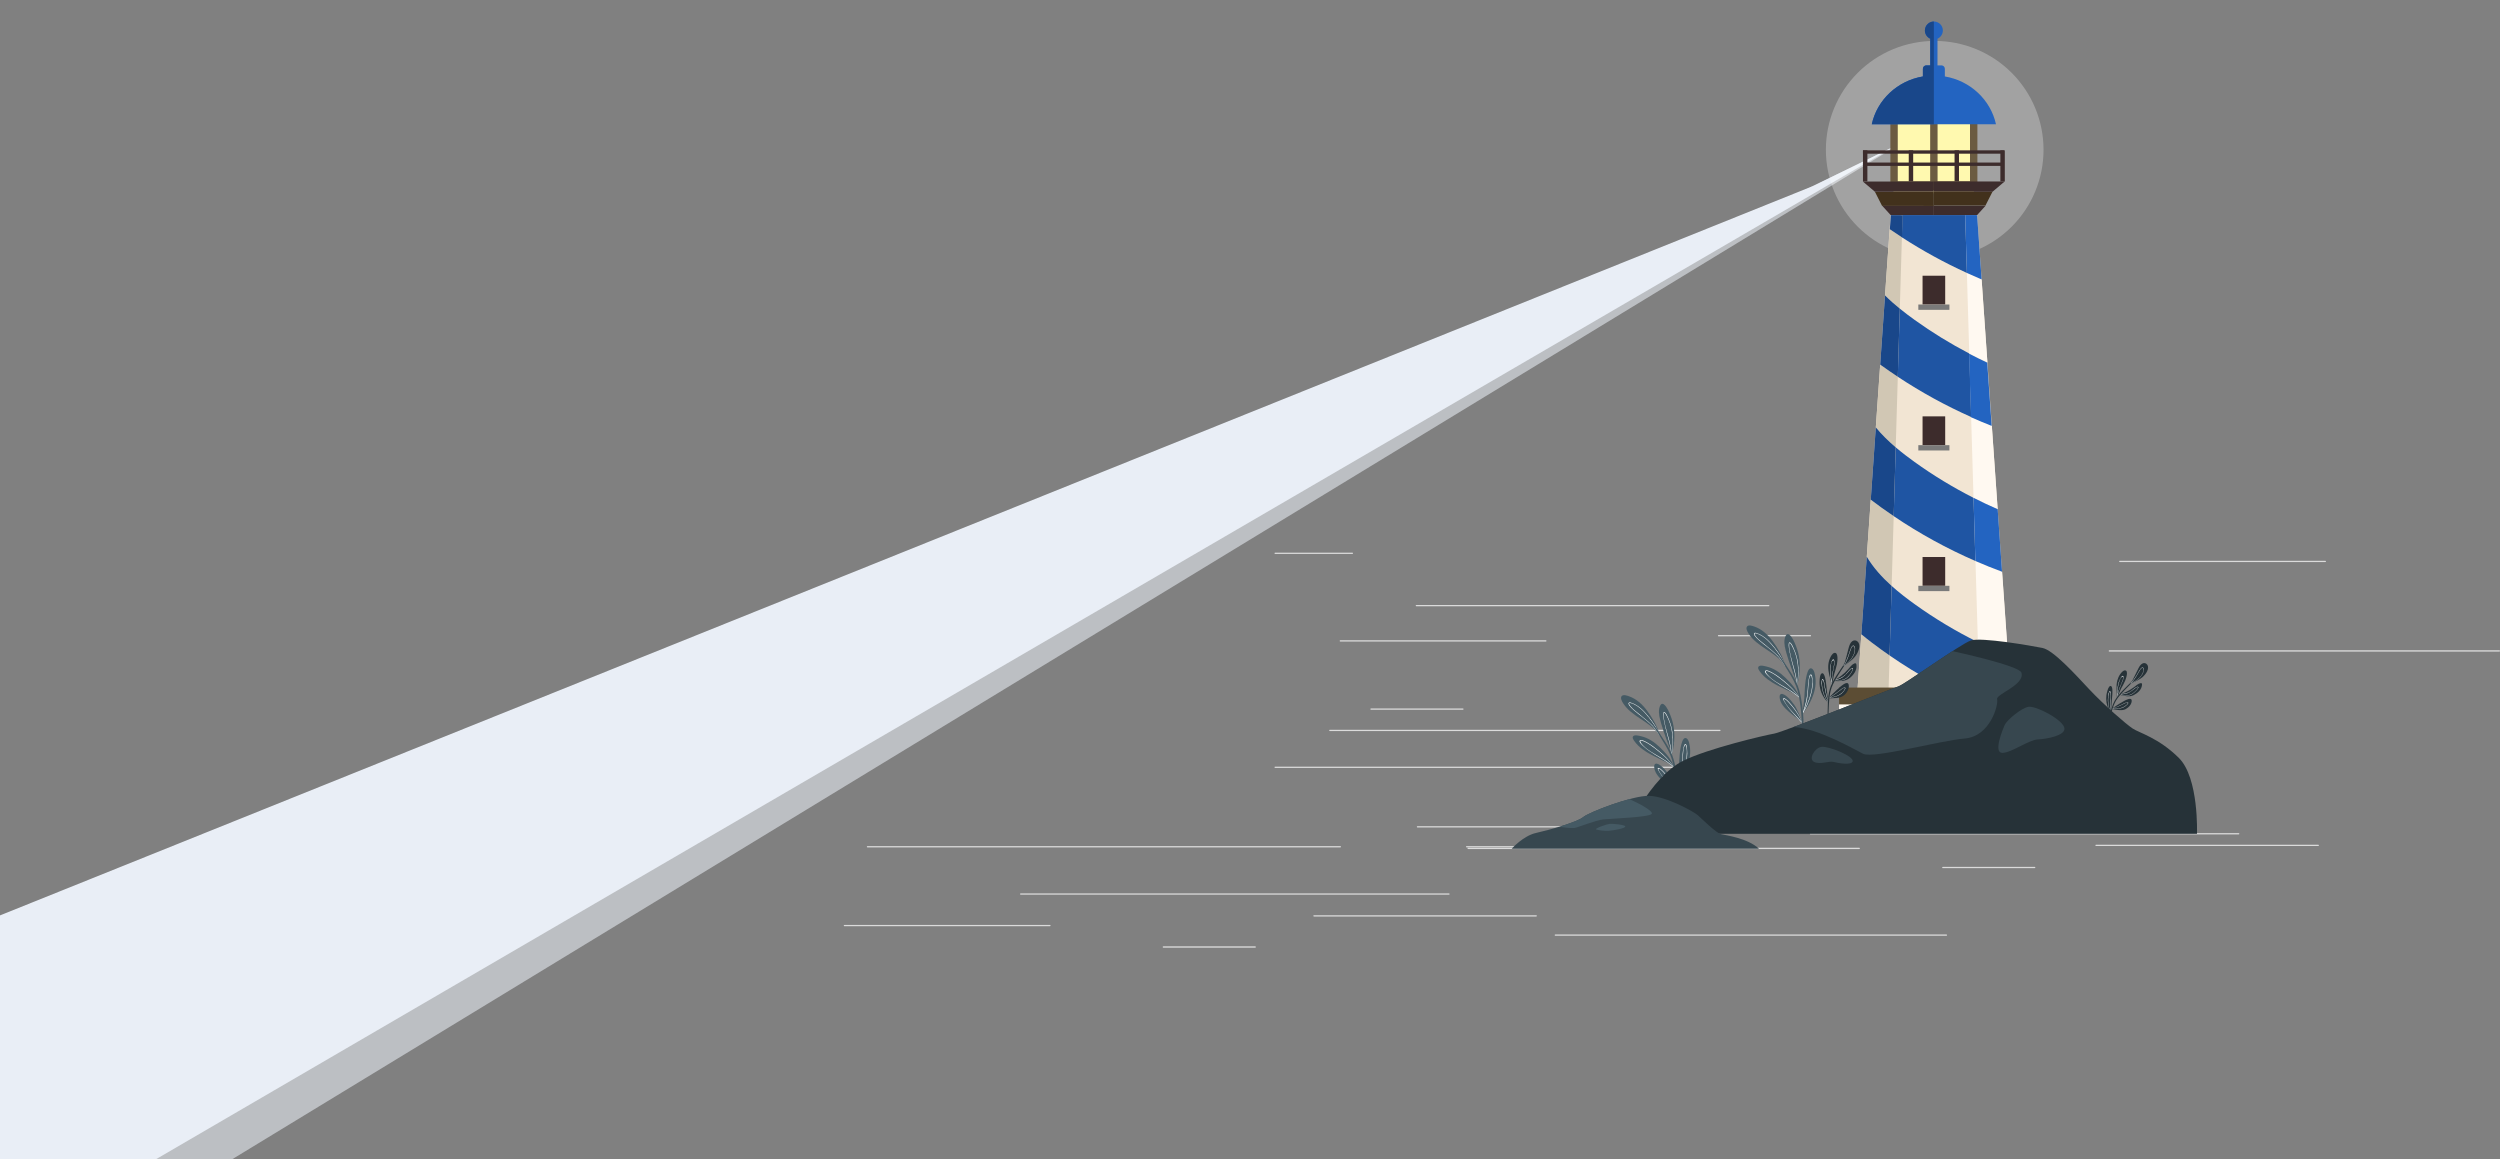<svg xmlns="http://www.w3.org/2000/svg" xmlns:xlink="http://www.w3.org/1999/xlink" xmlns:serif="http://www.serif.com/" width="100%" height="100%" viewBox="0 0 1950 904" xml:space="preserve" style="fill-rule:evenodd;clip-rule:evenodd;stroke-linecap:round;stroke-linejoin:round;"><rect x="0" y="0" width="1950" height="904" fill="#808080" stroke="none"/>    <g transform="matrix(1,0,0,1,-1.114,-206.907)">        <g>            <g>                <g>                    <clipPath id="_clip1">                        <rect x="0" y="204" width="1692" height="907" clip-rule="nonzero"></rect>                    </clipPath>                    <g clip-path="url(#_clip1)">                        <g transform="matrix(-0.899,0.438,0.438,0.899,1481.71,310.364)">                            <path d="M0,8.308L105.157,8.308L1764.6,0L1870.47,183.65L0,8.308Z" style="fill:rgb(233,238,246);fill-opacity:0.57;fill-rule:nonzero;"></path>                        </g>                        <g transform="matrix(-0.899,0.438,0.438,0.899,1424.66,206.907)">                            <path d="M0,126.303L72.187,126.303L1851.41,0L1858.63,264.34L0,126.303Z" style="fill:rgb(233,238,246);fill-rule:nonzero;"></path>                        </g>                    </g>                </g>            </g>        </g>        <g transform="matrix(-1,0,0,-1,1055.95,638.469)">            <path d="M0,0L60.21,0" style="fill:none;fill-rule:nonzero;stroke:rgb(219,219,219);stroke-width:1px;"></path>        </g>        <g transform="matrix(1,0,0,-1,995.737,805.383)">            <path d="M0,0L368.819,0" style="fill:none;fill-rule:nonzero;stroke:rgb(219,219,219);stroke-width:1px;"></path>        </g>        <g transform="matrix(1,0,0,-1,1646.4,714.636)">            <path d="M0,0L304.214,0" style="fill:none;fill-rule:nonzero;stroke:rgb(219,219,219);stroke-width:1px;"></path>        </g>        <g transform="matrix(1,0,0,-1,1413.25,857.263)">            <path d="M0,0L334.042,0" style="fill:none;fill-rule:nonzero;stroke:rgb(219,219,219);stroke-width:1px;"></path>        </g>        <g transform="matrix(1,0,0,-1,1106.75,851.845)">            <path d="M0,0L160.305,0" style="fill:none;fill-rule:nonzero;stroke:rgb(219,219,219);stroke-width:1px;"></path>        </g>        <g transform="matrix(1,0,0,-1,1146.26,868.655)">            <path d="M0,0L305.057,0" style="fill:none;fill-rule:nonzero;stroke:rgb(219,219,219);stroke-width:1px;"></path>        </g>        <g transform="matrix(1,0,0,-1,1654.56,644.817)">            <path d="M0,0L160.305,0" style="fill:none;fill-rule:nonzero;stroke:rgb(219,219,219);stroke-width:1px;"></path>        </g>        <g transform="matrix(1,0,0,-1,1070.5,760.005)">            <path d="M0,0L71.659,0" style="fill:none;fill-rule:nonzero;stroke:rgb(219,219,219);stroke-width:1px;"></path>        </g>        <g transform="matrix(1,0,0,-1,1636.02,866.293)">            <path d="M0,0L173.329,0" style="fill:none;fill-rule:nonzero;stroke:rgb(219,219,219);stroke-width:1px;"></path>        </g>        <g transform="matrix(1,0,0,-1,1341.59,702.76)">            <path d="M0,0L71.659,0" style="fill:none;fill-rule:nonzero;stroke:rgb(219,219,219);stroke-width:1px;"></path>        </g>        <g transform="matrix(1,0,0,-1,1516.52,883.571)">            <path d="M0,0L71.659,0" style="fill:none;fill-rule:nonzero;stroke:rgb(219,219,219);stroke-width:1px;"></path>        </g>        <g transform="matrix(1,0,0,-1,677.743,867.383)">            <path d="M0,0L368.819,0" style="fill:none;fill-rule:nonzero;stroke:rgb(219,219,219);stroke-width:1px;"></path>        </g>        <g transform="matrix(1,0,0,-1,1038.4,776.636)">            <path d="M0,0L304.214,0" style="fill:none;fill-rule:nonzero;stroke:rgb(219,219,219);stroke-width:1px;"></path>        </g>        <g transform="matrix(1,0,0,-1,1145.09,867.383)">            <path d="M0,0L160.305,0" style="fill:none;fill-rule:nonzero;stroke:rgb(219,219,219);stroke-width:1px;"></path>        </g>        <g transform="matrix(1,0,0,-1,797.25,904.263)">            <path d="M0,0L334.042,0" style="fill:none;fill-rule:nonzero;stroke:rgb(219,219,219);stroke-width:1px;"></path>        </g>        <g transform="matrix(1,0,0,-1,659.75,928.845)">            <path d="M0,0L160.305,0" style="fill:none;fill-rule:nonzero;stroke:rgb(219,219,219);stroke-width:1px;"></path>        </g>        <g transform="matrix(1,0,0,-1,1214.26,936.293)">            <path d="M0,0L305.057,0" style="fill:none;fill-rule:nonzero;stroke:rgb(219,219,219);stroke-width:1px;"></path>        </g>        <g transform="matrix(1,0,0,-1,1046.56,706.817)">            <path d="M0,0L160.305,0" style="fill:none;fill-rule:nonzero;stroke:rgb(219,219,219);stroke-width:1px;"></path>        </g>        <g transform="matrix(1,0,0,-1,1105.87,679.289)">            <path d="M0,0L274.848,0" style="fill:none;fill-rule:nonzero;stroke:rgb(219,219,219);stroke-width:1px;"></path>        </g>        <g transform="matrix(1,0,0,-1,1026.02,921.293)">            <path d="M0,0L173.329,0" style="fill:none;fill-rule:nonzero;stroke:rgb(219,219,219);stroke-width:1px;"></path>        </g>        <g transform="matrix(1,0,0,-1,908.523,945.571)">            <path d="M0,0L71.659,0" style="fill:none;fill-rule:nonzero;stroke:rgb(219,219,219);stroke-width:1px;"></path>        </g>        <g opacity="0.27">            <g transform="matrix(1,0,0,-1,1425.3,408.597)">                <path d="M84.883,169.767C86.273,169.767 87.661,169.733 89.048,169.665C90.436,169.596 91.821,169.494 93.203,169.358C94.586,169.222 95.964,169.052 97.338,168.848C98.713,168.644 100.081,168.407 101.443,168.136C102.806,167.865 104.161,167.56 105.508,167.223C106.856,166.885 108.194,166.515 109.524,166.112C110.853,165.708 112.172,165.273 113.48,164.805C114.788,164.337 116.083,163.837 117.367,163.305C118.65,162.774 119.92,162.211 121.176,161.617C122.432,161.023 123.672,160.399 124.897,159.744C126.122,159.089 127.331,158.404 128.522,157.69C129.714,156.976 130.887,156.233 132.042,155.461C133.197,154.69 134.333,153.89 135.448,153.062C136.564,152.235 137.659,151.38 138.733,150.499C139.807,149.618 140.858,148.711 141.888,147.778C142.917,146.845 143.923,145.887 144.905,144.905C145.887,143.923 146.845,142.917 147.778,141.888C148.711,140.858 149.618,139.807 150.499,138.733C151.38,137.659 152.235,136.564 153.062,135.448C153.89,134.333 154.69,133.197 155.461,132.042C156.233,130.887 156.976,129.714 157.69,128.522C158.404,127.331 159.089,126.122 159.744,124.897C160.399,123.672 161.023,122.432 161.617,121.176C162.211,119.92 162.774,118.65 163.305,117.367C163.837,116.083 164.337,114.788 164.805,113.48C165.273,112.172 165.708,110.853 166.112,109.524C166.515,108.194 166.885,106.856 167.223,105.508C167.56,104.161 167.865,102.806 168.136,101.443C168.407,100.081 168.644,98.713 168.848,97.338C169.052,95.964 169.222,94.586 169.358,93.203C169.494,91.821 169.596,90.436 169.665,89.048C169.733,87.661 169.767,86.273 169.767,84.883C169.767,83.494 169.733,82.106 169.665,80.718C169.596,79.331 169.494,77.946 169.358,76.563C169.222,75.181 169.052,73.803 168.848,72.428C168.644,71.054 168.407,69.686 168.136,68.323C167.865,66.961 167.56,65.606 167.223,64.258C166.885,62.911 166.515,61.572 166.112,60.243C165.708,58.914 165.273,57.595 164.805,56.287C164.337,54.979 163.837,53.683 163.305,52.4C162.774,51.116 162.211,49.847 161.617,48.591C161.023,47.335 160.399,46.095 159.744,44.87C159.089,43.645 158.404,42.436 157.69,41.245C156.976,40.053 156.233,38.88 155.461,37.725C154.69,36.57 153.89,35.434 153.062,34.318C152.235,33.203 151.38,32.108 150.499,31.034C149.618,29.96 148.711,28.909 147.778,27.879C146.845,26.85 145.887,25.844 144.905,24.862C143.923,23.879 142.917,22.922 141.888,21.989C140.858,21.056 139.807,20.149 138.733,19.268C137.659,18.386 136.564,17.532 135.448,16.704C134.333,15.877 133.197,15.077 132.042,14.305C130.887,13.534 129.714,12.791 128.522,12.076C127.331,11.362 126.122,10.678 124.897,10.023C123.672,9.368 122.432,8.744 121.176,8.15C119.92,7.556 118.65,6.993 117.367,6.461C116.083,5.93 114.788,5.43 113.48,4.962C112.172,4.494 110.853,4.058 109.524,3.655C108.194,3.252 106.856,2.881 105.508,2.544C104.161,2.206 102.806,1.902 101.443,1.631C100.081,1.36 98.713,1.123 97.338,0.919C95.964,0.715 94.586,0.545 93.203,0.409C91.821,0.273 90.436,0.17 89.048,0.102C87.661,0.034 86.273,0 84.883,0C83.494,0 82.106,0.034 80.718,0.102C79.331,0.17 77.946,0.273 76.563,0.409C75.181,0.545 73.803,0.715 72.428,0.919C71.054,1.123 69.686,1.36 68.323,1.631C66.961,1.902 65.606,2.206 64.258,2.544C62.911,2.881 61.572,3.252 60.243,3.655C58.914,4.058 57.595,4.494 56.287,4.962C54.979,5.43 53.683,5.93 52.4,6.461C51.116,6.993 49.847,7.556 48.591,8.15C47.335,8.744 46.095,9.368 44.87,10.023C43.644,10.678 42.436,11.362 41.245,12.076C40.053,12.791 38.88,13.534 37.725,14.305C36.57,15.077 35.434,15.877 34.318,16.704C33.203,17.532 32.108,18.386 31.034,19.268C29.96,20.149 28.909,21.056 27.879,21.989C26.85,22.922 25.844,23.879 24.862,24.862C23.879,25.844 22.922,26.85 21.989,27.879C21.056,28.909 20.149,29.96 19.268,31.034C18.386,32.108 17.532,33.203 16.704,34.318C15.877,35.434 15.077,36.57 14.305,37.725C13.534,38.88 12.791,40.053 12.076,41.245C11.362,42.436 10.678,43.645 10.023,44.87C9.368,46.095 8.744,47.335 8.15,48.591C7.556,49.847 6.993,51.116 6.461,52.4C5.93,53.683 5.43,54.979 4.962,56.287C4.494,57.595 4.058,58.914 3.655,60.243C3.252,61.572 2.881,62.911 2.544,64.258C2.206,65.606 1.902,66.961 1.631,68.323C1.36,69.686 1.123,71.054 0.919,72.428C0.715,73.803 0.545,75.181 0.409,76.563C0.273,77.946 0.17,79.331 0.102,80.718C0.034,82.106 0,83.494 0,84.883C0,86.273 0.034,87.661 0.102,89.048C0.17,90.436 0.273,91.821 0.409,93.203C0.545,94.586 0.715,95.964 0.919,97.338C1.123,98.713 1.36,100.081 1.631,101.443C1.902,102.806 2.206,104.161 2.544,105.508C2.881,106.856 3.252,108.194 3.655,109.524C4.058,110.853 4.494,112.172 4.962,113.48C5.43,114.788 5.93,116.083 6.461,117.367C6.993,118.65 7.556,119.92 8.15,121.176C8.744,122.432 9.368,123.672 10.023,124.897C10.678,126.122 11.362,127.331 12.076,128.522C12.791,129.714 13.534,130.887 14.305,132.042C15.077,133.197 15.877,134.333 16.704,135.448C17.532,136.564 18.386,137.659 19.268,138.733C20.149,139.807 21.056,140.858 21.989,141.888C22.922,142.917 23.879,143.923 24.862,144.905C25.844,145.887 26.85,146.845 27.879,147.778C28.909,148.711 29.96,149.618 31.034,150.499C32.108,151.38 33.203,152.235 34.318,153.062C35.434,153.89 36.57,154.69 37.725,155.461C38.88,156.233 40.053,156.976 41.245,157.69C42.436,158.404 43.644,159.089 44.87,159.744C46.095,160.399 47.335,161.023 48.591,161.617C49.847,162.211 51.116,162.774 52.4,163.305C53.683,163.837 54.979,164.337 56.287,164.805C57.595,165.273 58.914,165.708 60.243,166.112C61.572,166.515 62.911,166.885 64.258,167.223C65.606,167.56 66.961,167.865 68.323,168.136C69.686,168.407 71.054,168.644 72.428,168.848C73.803,169.052 75.181,169.222 76.563,169.358C77.946,169.494 79.331,169.596 80.718,169.665C82.106,169.733 83.494,169.767 84.883,169.767Z" style="fill:white;fill-rule:nonzero;"></path>            </g>        </g>        <g transform="matrix(1,0,0,-1,1477.99,357.761)">            <rect x="0" y="0" width="62.769" height="61.617" style="fill:rgb(255,249,175);"></rect>        </g>        <g transform="matrix(1,0,0,-1,1506.65,355.266)">            <rect x="0" y="0" width="5.769" height="61.425" style="fill:rgb(107,91,65);"></rect>        </g>        <g transform="matrix(1,0,0,-1,1431.71,616.99)">            <path d="M43.885,262.87L111.775,262.87L111.775,323.682L43.885,323.682L43.885,262.87ZM106.008,268.638L49.653,268.638L49.653,317.914L106.008,317.914L106.008,268.638Z" style="fill:rgb(107,91,65);fill-rule:nonzero;"></path>        </g>        <g transform="matrix(1,0,0,-1,1413.07,1064.09)">            <path d="M62.745,689.434L130.193,689.434L158.122,289.497L34.815,289.497L62.745,689.434Z" style="fill:rgb(242,229,211);fill-rule:nonzero;"></path>        </g>        <g transform="matrix(0,1,-1,0,1820.47,309.043)">            <path d="M58.316,310.93L65.61,310.93L65.61,277.206L58.316,270.584L58.316,310.93Z" style="fill:rgb(61,44,44);fill-rule:nonzero;"></path>        </g>        <g transform="matrix(0.453,-0.891,0.891,0.453,1246.38,286.923)">            <path d="M65.934,306.979L78.21,306.979L57.39,266.057L47.638,271.019L65.934,306.979Z" style="fill:rgb(66,49,28);fill-rule:nonzero;"></path>        </g>        <g transform="matrix(0.763,-0.646,0.646,0.763,1303.81,176.742)">            <path d="M75.904,299.74L88.229,299.74L46.016,263.988L40.867,270.067L75.904,299.74Z" style="fill:rgb(61,44,44);fill-rule:nonzero;"></path>        </g>        <g transform="matrix(0,1,-1,0,1780.12,295.836)">            <path d="M71.523,270.584L78.817,270.584L78.817,304.308L71.523,310.93L71.523,270.584Z" style="fill:rgb(61,44,44);fill-rule:nonzero;"></path>        </g>        <g transform="matrix(-0.453,-0.891,0.891,-0.453,1264.34,562.409)">            <path d="M80.962,271.019L93.238,271.019L72.42,311.94L62.668,306.979L80.962,271.019Z" style="fill:rgb(66,49,28);fill-rule:nonzero;"></path>        </g>        <g transform="matrix(-0.763,-0.646,0.646,-0.763,1360.83,623.264)">            <path d="M94.011,270.068L106.337,270.068L64.123,305.818L58.975,299.74L94.011,270.068Z" style="fill:rgb(61,44,44);fill-rule:nonzero;"></path>        </g>        <g transform="matrix(1,0,0,-1,1561.4,348.451)">            <rect x="0" y="0" width="3.455" height="24.282" style="fill:rgb(61,44,44);"></rect>        </g>        <g transform="matrix(1,0,0,-1,1454.22,348.451)">            <rect x="0" y="0" width="3.455" height="24.282" style="fill:rgb(61,44,44);"></rect>        </g>        <g transform="matrix(1,0,0,-1,1489.94,348.451)">            <rect x="0" y="0" width="3.455" height="24.282" style="fill:rgb(61,44,44);"></rect>        </g>        <g transform="matrix(1,0,0,-1,1525.67,348.451)">            <rect x="0" y="0" width="3.455" height="24.282" style="fill:rgb(61,44,44);"></rect>        </g>        <g transform="matrix(1,0,0,-1,1454.22,326.785)">            <rect x="0" y="0" width="109.918" height="2.616" style="fill:rgb(61,44,44);"></rect>        </g>        <g transform="matrix(1,0,0,-1,1454.22,336.31)">            <rect x="0" y="0" width="109.918" height="2.616" style="fill:rgb(61,44,44);"></rect>        </g>        <g transform="matrix(1,0,0,-1,1500.71,444.429)">            <rect x="0" y="0" width="17.66" height="22.459" style="fill:rgb(61,44,44);"></rect>        </g>        <g transform="matrix(1,0,0,-1,1497.41,448.58)">            <rect x="0" y="0" width="24.258" height="4.151" style="fill:rgb(122,122,122);"></rect>        </g>        <g transform="matrix(1,0,0,-1,1500.71,554.13)">            <rect x="0" y="0" width="17.66" height="22.459" style="fill:rgb(61,44,44);"></rect>        </g>        <g transform="matrix(1,0,0,-1,1497.41,558.281)">            <rect x="0" y="0" width="24.258" height="4.151" style="fill:rgb(122,122,122);"></rect>        </g>        <g transform="matrix(1,0,0,-1,1500.71,663.832)">            <rect x="0" y="0" width="17.66" height="22.459" style="fill:rgb(61,44,44);"></rect>        </g>        <g transform="matrix(1,0,0,-1,1497.41,667.983)">            <rect x="0" y="0" width="24.258" height="4.151" style="fill:rgb(122,122,122);"></rect>        </g>        <g transform="matrix(1,0,0,-1,1421.96,543.901)">            <path d="M79.009,277.368L79.009,283.34C79.009,284.813 80.204,286.004 81.673,286.004L84.756,286.004L84.756,306.802C82.293,307.89 80.57,310.349 80.57,313.215C80.57,317.082 83.708,320.22 87.575,320.22C91.446,320.22 94.583,317.082 94.583,313.215C94.583,310.349 92.86,307.887 90.395,306.802L90.395,286.004L93.478,286.004C94.95,286.004 96.141,284.813 96.141,283.34L96.141,277.368C116.032,274.001 131.839,259.13 136.012,240.079L39.142,240.079C43.315,259.13 59.121,274.001 79.009,277.368Z" style="fill:rgb(35,100,193);fill-rule:nonzero;"></path>        </g>        <g transform="matrix(1,0,0,-1,1389.35,956.577)">            <path d="M70.954,359.922L71.433,366.779L70.954,359.922Z" style="fill:rgb(23,151,195);fill-rule:nonzero;"></path>        </g>        <g transform="matrix(1,0,0,-1,1438.03,709.304)">            <path d="M46.566,317.291L47.076,334.652L95.928,334.652L97.257,289.497C79.728,297.501 62.797,306.773 46.566,317.291Z" style="fill:rgb(31,85,163);fill-rule:nonzero;"></path>        </g>        <g transform="matrix(1,0,0,-1,1435.91,845.566)">            <path d="M47.05,397.917C50.991,394.712 54.905,391.794 58.567,389.164C72.202,379.37 86.45,370.614 101.23,362.91L102.687,313.392C82.812,322.245 63.703,332.73 45.483,344.785L47.05,397.917Z" style="fill:rgb(31,85,163);fill-rule:nonzero;"></path>        </g>        <g transform="matrix(1,0,0,-1,1433.8,993.285)">            <path d="M45.98,437.444C50.978,433.182 56.034,429.369 60.684,426.03C75.332,415.506 90.696,406.188 106.658,398.077L108.109,348.807C85.875,358.47 64.579,370.155 44.401,383.789L45.98,437.444Z" style="fill:rgb(31,85,163);fill-rule:nonzero;"></path>        </g>        <g transform="matrix(-0.07,-0.998,-0.998,0.07,1546.77,424.855)">            <rect x="0" y="0" width="50.052" height="0" style="fill:rgb(23,151,195);"></rect>        </g>        <g transform="matrix(1,0,0,-1,1431.68,1140.94)">            <path d="M44.914,477.019C50.923,471.615 57.161,466.883 62.801,462.829C78.46,451.577 94.93,441.688 112.089,433.202L113.531,384.185C88.917,394.614 65.431,407.506 43.319,422.763L44.914,477.019Z" style="fill:rgb(31,85,163);fill-rule:nonzero;"></path>        </g>        <g transform="matrix(-0.07,-0.998,-0.998,0.07,1562.69,652.831)">            <rect x="0" y="0" width="48.848" height="0" style="fill:rgb(23,151,195);"></rect>        </g>        <g transform="matrix(1,0,0,-1,1531.61,1140.09)">            <path d="M35.649,421.791L37.032,401.986L35.649,421.791Z" style="fill:rgb(23,151,195);fill-rule:nonzero;"></path>        </g>        <g transform="matrix(1,0,0,-1,1510.4,1183.06)">            <path d="M58.247,444.951L60.794,408.469L35.34,408.469L34.815,426.304C43.161,422.766 51.633,419.503 60.229,416.54L58.247,444.951Z" style="fill:rgb(255,249,241);fill-rule:nonzero;"></path>        </g>        <g transform="matrix(1,0,0,-1,1397.63,879.294)">            <path d="M86.972,487.281L85.335,431.644C81.443,434.803 77.526,438.243 73.809,441.964L70.039,388.01C70.421,387.732 70.812,387.445 71.191,387.173C75.333,384.198 79.531,381.32 83.768,378.512L82.149,323.453C76.699,328.099 71.319,333.281 66.617,339.027L63.159,289.497L78.183,504.642L77.416,493.654C80.572,491.476 83.762,489.362 86.972,487.281Z" style="fill:rgb(209,199,180);fill-rule:nonzero;"></path>        </g>        <g transform="matrix(1,0,0,-1,1496.58,908.378)">            <path d="M42.021,376.204C47.345,373.83 52.722,371.57 58.154,369.434L54.711,418.738C49.942,420.959 45.228,423.29 40.563,425.722L38.712,488.571C42.512,486.836 46.331,485.138 50.186,483.522L62.706,304.278C56.336,307.049 50.064,310.027 43.875,313.171L42.021,376.204Z" style="fill:rgb(255,249,241);fill-rule:nonzero;"></path>        </g>        <g transform="matrix(1,0,0,-1,1382.63,1136.76)">            <path d="M95.569,527.26L93.966,472.836C86.646,479.425 79.674,487.017 74.576,495.641L70.348,435.104C75.804,430.558 81.193,426.52 86.191,422.927C88.237,421.458 90.3,420.01 92.371,418.58L90.709,362.167L65.255,362.167L77.683,540.1C80.597,537.858 83.456,535.747 86.191,533.782C89.288,531.558 92.417,529.389 95.569,527.26Z" style="fill:rgb(209,199,180);fill-rule:nonzero;"></path>        </g>        <g transform="matrix(1,0,0,-1,1498.78,664.42)">            <path d="M44.473,289.769L44.495,289.497C44.311,289.586 44.131,289.677 43.951,289.769L44.473,289.769Z" style="fill:rgb(255,249,241);fill-rule:nonzero;"></path>        </g>        <g transform="matrix(0.946,-0.325,0.325,0.946,1373.74,304.987)">            <path d="M48.779,375.705C54.285,380.739 59.925,385.628 65.719,390.354L48.779,453.76C42.3,448.114 36.034,442.235 29.994,436.139L48.779,375.705Z" style="fill:rgb(255,249,241);fill-rule:nonzero;"></path>        </g>        <g transform="matrix(0.07,0.998,-0.998,0.07,1894.66,437.332)">            <path d="M28.261,346.181L77.685,346.181C75.177,351.451 72.547,356.657 69.808,361.804L20.309,359.808C23.06,355.324 25.713,350.784 28.261,346.181Z" style="fill:rgb(35,100,193);fill-rule:nonzero;"></path>        </g>        <g transform="matrix(0.07,-0.998,0.998,0.07,1177.89,430.436)">            <path d="M65.372,293.317L76.388,293.317L77.035,302.594L59.68,303.294C61.532,299.946 63.419,296.617 65.372,293.317Z" style="fill:rgb(25,71,138);fill-rule:nonzero;"></path>        </g>        <g transform="matrix(0.933,-0.36,0.36,0.933,1365.56,277.222)">            <path d="M48.714,359.623C53.357,364.784 58.137,369.82 63.082,374.698L48.714,421.385C43.102,416.447 37.648,411.35 32.334,406.114L48.714,359.623Z" style="fill:rgb(35,100,193);fill-rule:nonzero;"></path>        </g>        <g transform="matrix(1,0,0,-1,1508.77,1165.04)">            <path d="M58.49,446.744L59.873,426.939L61.856,398.528C53.259,401.491 44.788,404.754 36.442,408.292L35,457.308C42.692,453.505 50.528,449.98 58.49,446.744Z" style="fill:rgb(35,100,193);fill-rule:nonzero;"></path>        </g>        <g transform="matrix(1,0,0,-1,1491.15,714.353)">            <path d="M42.81,339.702L51.584,339.702C51.764,339.611 51.944,339.519 52.128,339.43L55.613,289.497C51.758,291.113 47.939,292.812 44.139,294.547L42.81,339.702Z" style="fill:rgb(35,100,193);fill-rule:nonzero;"></path>        </g>        <g transform="matrix(1,0,0,-1,1387.19,1094.9)">            <path d="M65.78,393.244L70.008,453.781C75.107,445.157 82.078,437.566 89.398,430.976L87.803,376.72C85.732,378.15 83.67,379.598 81.623,381.067C76.625,384.66 71.236,388.699 65.78,393.244Z" style="fill:rgb(25,71,138);fill-rule:nonzero;"></path>        </g>        <g transform="matrix(1,0,0,-1,1395.57,953.204)">            <path d="M84.204,397.363L82.625,343.709C79.472,345.838 76.344,348.007 73.246,350.231C70.512,352.196 67.652,354.307 64.738,356.549L65.215,363.407L68.673,412.937C73.374,407.191 78.754,402.01 84.204,397.363Z" style="fill:rgb(25,71,138);fill-rule:nonzero;"></path>        </g>        <g transform="matrix(1,0,0,-1,1403.97,810.796)">            <path d="M64.847,318.675C64.468,318.947 64.077,319.234 63.695,319.512L67.465,373.465C71.183,369.744 75.099,366.305 78.991,363.146L77.424,310.014C73.187,312.821 68.989,315.699 64.847,318.675Z" style="fill:rgb(25,71,138);fill-rule:nonzero;"></path>        </g>        <g transform="matrix(1,0,0,-1,1435.57,786.683)">            <rect x="0" y="0" width="150.588" height="43.478" style="fill:rgb(92,77,52);"></rect>        </g>        <g transform="matrix(1,0,0,-1,1435.57,766.519)">            <rect x="0" y="0" width="150.588" height="10.171" style="fill:rgb(255,249,241);"></rect>        </g>        <g transform="matrix(1,0,0,-1,1406.1,543.901)">            <path d="M94.864,277.368L94.864,283.34C94.864,284.813 96.059,286.004 97.528,286.004L100.611,286.004L100.611,306.802C98.148,307.89 96.425,310.349 96.425,313.215C96.425,317.082 99.563,320.22 103.43,320.22L103.43,240.079L54.997,240.079C59.17,259.13 74.976,274.001 94.864,277.368Z" style="fill:rgb(25,71,138);fill-rule:nonzero;"></path>        </g>        <g transform="matrix(1,0,0,-1,1029.6,1092.88)">            <path d="M402.344,354.761C406.358,354.618 410.837,354.39 414.161,356.993C417.228,359.394 419.968,362.977 419.562,367.089C419.445,368.262 419.175,368.985 417.918,368.484C416.005,367.722 414.527,365.61 413.202,364.128C411.482,362.204 409.687,360.418 407.633,358.846C406.206,357.752 404.667,356.804 403.21,355.743C403.024,355.613 402.843,355.479 402.664,355.338C402.595,355.29 402.525,355.238 402.457,355.182C402.419,355.179 402.379,355.179 402.342,355.179C402.265,355.176 402.208,355.143 402.176,355.093C402.162,355.073 402.151,355.051 402.146,355.024C402.121,354.906 402.187,354.765 402.344,354.761Z" style="fill:rgb(38,50,56);fill-rule:nonzero;"></path>        </g>        <g transform="matrix(1,0,0,-1,1027.86,1093.81)">            <path d="M403.891,355.955C407.418,356.016 411.227,355.855 414.051,358.252C415.355,359.36 416.441,360.775 417.328,362.232C417.735,362.898 418.959,364.877 418.452,365.664C417.534,367.09 413.329,361.28 412.748,360.721C410.56,358.638 407.832,357.405 404.954,356.674C404.769,356.544 404.588,356.41 404.409,356.268C406.462,356.711 408.456,357.437 410.26,358.516C412.765,360.011 414.159,362.22 416.118,364.282C416.541,364.729 417.819,366.229 418.299,365.295C418.616,364.68 417.437,362.741 417.182,362.326C416.338,360.947 415.305,359.607 414.084,358.542C411.27,356.085 407.478,356.17 403.921,356.024C403.906,356.004 403.895,355.981 403.891,355.955Z" style="fill:white;fill-rule:nonzero;"></path>        </g>        <g transform="matrix(1,0,0,-1,1015.62,1089.84)">            <path d="M414.11,349.268C414.144,349.113 414.175,348.959 414.206,348.802L414.213,348.788C414.221,348.745 414.249,348.717 414.284,348.706C414.362,348.675 414.463,348.714 414.495,348.786C414.509,348.813 414.509,348.847 414.498,348.885C414.492,348.904 414.485,348.924 414.477,348.947L414.433,349.084L414.442,349.096L414.453,349.142C415.165,351.797 415.441,354.558 416.191,357.217C416.906,359.753 417.795,362.242 418.311,364.831C418.636,366.462 419.771,374.654 416.161,373.633C414.561,373.179 413.466,370.865 412.859,369.479C412.047,367.623 411.636,365.613 411.53,363.595C411.267,358.599 413.098,354.056 414.11,349.268Z" style="fill:rgb(38,50,56);fill-rule:nonzero;"></path>        </g>        <g transform="matrix(1,0,0,-1,1015.57,1093.46)">            <path d="M413,363.094C412.957,364.962 413.093,366.84 413.578,368.652C413.74,369.28 414.525,372.292 415.546,372.218C416.205,372.173 416.316,370.873 416.373,370.444C416.603,368.621 416.012,366.76 415.657,364.987C414.929,361.371 414.525,357.719 414.331,354.047C414.363,353.817 414.4,353.58 414.425,353.35C414.457,353.156 414.474,352.964 414.499,352.771C414.506,352.703 414.518,352.641 414.525,352.571C414.531,352.522 414.537,352.473 414.544,352.416C414.512,352.341 414.406,352.305 414.331,352.335C414.312,352.484 414.289,352.635 414.27,352.784C414.263,352.658 414.263,352.541 414.257,352.416L414.25,352.429C414.225,352.559 414.201,352.684 414.176,352.809L414.157,352.895C414.157,353.101 414.163,353.307 414.17,353.505C413.71,356.698 413.081,359.872 413,363.094ZM414.22,354.824C414.319,356.972 414.531,359.112 414.835,361.24C415.078,362.958 415.401,364.657 415.763,366.349C415.969,367.308 416.18,368.266 416.223,369.249C416.254,369.995 416.148,372.758 414.723,371.048C413.697,369.803 413.448,367.158 413.323,365.634C413.18,363.941 413.255,362.242 413.423,360.55C413.616,358.633 413.933,356.729 414.22,354.824Z" style="fill:white;fill-rule:nonzero;"></path>        </g>        <g transform="matrix(1,0,0,-1,1021.52,1114.16)">            <path d="M406.046,362.574L406.047,362.574C406.116,362.56 406.187,362.555 406.196,362.555C409.866,362.741 414.757,362.397 417.809,364.825C420.065,366.62 422.281,370.165 421.567,373.172C420.756,376.561 416.178,372.494 414.966,371.512C411.88,369.009 405.971,362.882 405.971,362.761C405.957,362.738 405.938,362.719 405.925,362.695L405.917,362.684C405.886,362.625 405.963,362.592 406.046,362.574Z" style="fill:rgb(38,50,56);fill-rule:nonzero;"></path>        </g>        <g transform="matrix(1,0,0,-1,1019.8,1117.19)">            <path d="M407.642,365.715C407.853,365.846 408.065,365.976 408.276,366.113C410.69,367.631 413.043,369.256 415.302,370.992C415.874,371.428 420.006,375.106 420.629,373.792C421.003,372.996 419.639,371.377 419.203,370.83C418.419,369.854 417.474,369.007 416.417,368.341C413.97,366.816 411.001,366.487 408.233,365.753C408.102,365.727 407.972,365.689 407.84,365.653C407.816,365.634 407.797,365.621 407.772,365.61L407.766,365.61C407.685,365.627 407.61,365.659 407.642,365.715ZM414.904,367.806C416.068,368.329 417.144,369.063 418.072,369.946C418.687,370.531 420.859,372.728 420.28,373.63C419.976,374.11 419.72,373.855 419.135,373.568C418.867,373.438 418.606,373.283 418.357,373.12C417.742,372.715 417.174,372.243 416.602,371.788C415.594,370.979 414.574,370.201 413.528,369.442C411.824,368.197 410.069,367.029 408.276,365.914C410.48,366.593 412.807,366.861 414.904,367.806Z" style="fill:white;fill-rule:nonzero;"></path>        </g>        <g transform="matrix(1,0,0,-1,1004.47,1113.63)">            <path d="M416.389,369.611C417.324,365.41 419.561,361.573 422.679,358.623C422.703,358.603 422.725,358.588 422.749,358.584C422.82,358.558 422.893,358.593 422.936,358.653C422.979,358.71 422.987,358.796 422.918,358.864C422.855,358.924 422.795,358.989 422.731,359.051C422.124,364.042 421.454,369.002 420.94,374.007C420.819,375.186 419.897,382.693 417.59,381.471C416.167,380.714 416.071,377.64 415.949,376.258C415.753,374.039 415.907,371.784 416.389,369.611Z" style="fill:rgb(38,50,56);fill-rule:nonzero;"></path>        </g>        <g transform="matrix(1,0,0,-1,1006.05,1117.46)">            <path d="M416.142,380.129C416.265,380.546 416.482,380.974 416.95,380.683C417.846,380.123 418.201,376.594 418.35,375.618C418.966,371.591 419.918,367.72 420.89,363.782C420.97,363.452 421.051,363.116 421.132,362.78L421.356,362.48C421.313,362.418 421.237,362.387 421.168,362.412C421.156,362.444 421.151,362.48 421.138,362.512C421.038,362.642 420.932,362.78 420.839,362.916L420.839,362.923C419.258,365.069 418.033,367.509 417.205,370.004C416.676,371.61 416.321,373.259 416.135,374.939C415.961,376.482 415.674,378.617 416.142,380.129ZM420.851,363.191C420.896,363.122 420.945,363.059 420.988,362.991C420.945,363.127 420.902,363.259 420.864,363.395C419.937,366.394 419.147,369.457 418.618,372.555C418.35,374.131 418.182,375.718 417.858,377.279C417.722,377.939 417.399,379.823 416.85,380.129C416.321,380.434 416.314,379.7 416.259,379.277C416.222,378.972 416.222,378.417 416.216,378.132C416.129,372.68 417.809,367.577 420.851,363.191Z" style="fill:white;fill-rule:nonzero;"></path>        </g>        <g transform="matrix(1,0,0,-1,1022.97,1114.37)">            <path d="M403.574,348.601L404.31,348.601C404.321,349.248 404.334,349.895 404.353,350.536C404.44,353.143 404.546,355.751 404.702,358.359C404.789,359.846 404.895,361.32 405.05,362.784C405.057,362.833 405.063,362.882 405.063,362.933C405.081,363.05 405.093,363.169 405.106,363.292C405.119,363.418 405.138,363.548 405.157,363.679C405.555,366.964 406.251,370.176 407.676,373.262C408.143,374.277 408.654,375.266 409.188,376.249C409.239,376.343 409.294,376.436 409.343,376.53C409.356,376.553 409.369,376.579 409.388,376.604C409.437,376.704 409.494,376.798 409.55,376.896C409.592,376.972 409.63,377.04 409.673,377.115C411.373,380.101 413.315,382.958 415.157,385.832C415.685,386.653 416.214,387.481 416.731,388.31C416.767,388.359 416.799,388.408 416.824,388.459C416.867,388.515 416.905,388.576 416.942,388.64C419.256,392.292 421.534,395.977 423.936,399.561C424.03,399.691 423.812,399.81 423.725,399.678C422.1,397.302 420.42,394.962 418.754,392.609C418.529,392.299 418.311,391.982 418.086,391.669C417.646,391.048 417.21,390.431 416.774,389.81C415.903,388.565 415.044,387.319 414.204,386.057C411.839,382.516 409.369,378.944 407.446,375.124C407.303,374.837 407.165,374.55 407.029,374.258C406.942,374.077 406.854,373.896 406.78,373.717C406.68,373.511 406.587,373.299 406.493,373.088C404.863,369.348 404.285,365.496 404.023,361.526C404.004,361.252 403.987,360.972 403.974,360.693C403.968,360.567 403.955,360.437 403.949,360.306C403.949,360.238 403.942,360.169 403.936,360.101C403.936,360.014 403.93,359.927 403.923,359.833L403.923,359.827C403.923,359.765 403.917,359.697 403.917,359.627C403.906,359.391 403.9,359.155 403.887,358.912C403.781,356.304 403.712,353.697 403.655,351.097C403.638,350.269 403.606,349.435 403.574,348.601Z" style="fill:rgb(38,50,56);fill-rule:nonzero;"></path>        </g>        <g transform="matrix(1,0,0,-1,1038.23,1070.06)">            <path d="M410.23,351.525C412.239,354.227 414.815,359.803 411.854,362.701C410.663,363.869 409.006,363.987 407.654,363.012C406.09,361.88 405.387,359.741 404.881,357.97C403.524,353.243 402.624,348.424 400.929,343.791C400.899,343.763 400.785,343.395 400.745,343.294C400.711,343.197 400.864,343.157 400.899,343.251C400.956,343.401 401.01,343.552 401.067,343.704C404.268,346.025 407.848,348.319 410.23,351.525Z" style="fill:rgb(38,50,56);fill-rule:nonzero;"></path>        </g>        <g transform="matrix(1,0,0,-1,1036.27,1071)">            <path d="M402.858,344.722C402.875,344.748 402.888,344.778 402.907,344.803C403.611,345.936 404.226,347.1 404.785,348.3C405.944,350.795 406.827,353.41 407.674,356.043C407.997,357.056 409.441,362.022 411.214,360.044C411.96,359.21 411.856,357.734 411.737,356.713C411.556,355.071 410.99,353.503 410.194,352.059C408.601,349.191 406.123,347.019 403.523,345.09C403.405,344.996 403.286,344.909 403.168,344.822C403.143,344.778 403.118,344.741 403.094,344.697C403.081,344.673 403.062,344.641 403.043,344.618C403.032,344.598 403.019,344.586 403,344.579C402.938,344.548 402.858,344.586 402.845,344.648C402.839,344.673 402.839,344.697 402.858,344.722ZM403.641,345.271C405.738,346.926 407.786,348.73 409.297,350.946C410.082,352.097 410.729,353.367 411.139,354.703C411.32,355.294 411.456,355.911 411.539,356.528C411.6,356.981 411.637,357.46 411.62,357.921C411.588,358.942 411.164,360.055 410.561,360.161C409.814,360.298 409.565,359.863 409.073,359.004C408.905,358.717 408.763,358.413 408.631,358.108C408.301,357.343 408.046,356.545 407.797,355.756C407.38,354.443 406.957,353.135 406.485,351.842C406.168,350.963 405.825,350.093 405.453,349.24C404.811,347.766 404.089,346.334 403.249,344.958C403.379,345.058 403.511,345.164 403.641,345.271Z" style="fill:white;fill-rule:nonzero;"></path>        </g>        <g transform="matrix(1,0,0,-1,1392.85,1115.14)">            <path d="M261.803,366.187C265.277,365.343 269.14,364.341 272.504,366.015C275.61,367.559 278.641,370.193 279.023,373.85C279.131,374.893 279.026,375.572 277.84,375.361C276.035,375.039 274.369,373.463 272.948,372.407C271.103,371.038 269.218,369.804 267.146,368.802C265.706,368.103 264.194,367.553 262.734,366.889C262.55,366.81 262.366,366.724 262.186,366.634C262.117,366.604 262.046,366.57 261.976,366.535C261.945,366.54 261.908,366.546 261.876,366.553C261.808,366.564 261.753,366.543 261.718,366.507C261.7,366.493 261.688,366.474 261.678,366.453C261.635,366.355 261.667,366.22 261.803,366.187Z" style="fill:rgb(38,50,56);fill-rule:nonzero;"></path>        </g>        <g transform="matrix(1,0,0,-1,1391.04,1115.25)">            <path d="M263.491,366.561C266.578,365.983 269.869,365.16 272.759,366.742C274.095,367.475 275.297,368.515 276.33,369.626C276.804,370.132 278.225,371.638 277.925,372.416C277.38,373.824 272.675,369.51 272.066,369.13C269.786,367.706 267.186,367.119 264.547,366.997C264.363,366.918 264.179,366.832 263.998,366.742C265.867,366.76 267.737,367.035 269.503,367.654C271.955,368.507 273.566,370.182 275.642,371.63C276.091,371.944 277.473,373.022 277.727,372.121C277.892,371.528 276.516,370.051 276.219,369.734C275.237,368.681 274.097,367.7 272.84,366.989C269.946,365.352 266.657,366.106 263.531,366.615C263.513,366.601 263.501,366.582 263.491,366.561Z" style="fill:white;fill-rule:nonzero;"></path>        </g>        <g transform="matrix(1,0,0,-1,1382.92,1109.27)">            <path d="M269.363,358.574C269.366,358.435 269.365,358.295 269.365,358.153L269.366,358.138C269.366,358.1 269.387,358.07 269.415,358.054C269.477,358.013 269.572,358.028 269.614,358.088C269.629,358.107 269.636,358.137 269.633,358.172C269.631,358.189 269.629,358.208 269.626,358.23L269.612,358.357L269.622,358.365L269.641,358.403C270.736,360.591 271.473,362.95 272.602,365.133C273.68,367.216 274.901,369.226 275.814,371.39C276.391,372.755 278.848,379.692 275.519,379.448C274.043,379.34 272.673,377.519 271.895,376.42C270.855,374.946 270.137,373.269 269.682,371.528C268.558,367.221 269.339,362.931 269.363,358.574Z" style="fill:rgb(38,50,56);fill-rule:nonzero;"></path>        </g>        <g transform="matrix(1,0,0,-1,1381.47,1111.85)">            <path d="M271.634,370.255C271.931,371.89 272.387,373.504 273.134,374.996C273.388,375.516 274.612,378 275.488,377.752C276.054,377.597 275.92,376.441 275.891,376.058C275.766,374.426 274.916,372.911 274.29,371.429C273.007,368.407 271.999,365.295 271.173,362.129C271.159,361.923 271.149,361.709 271.13,361.505C271.122,361.33 271.103,361.159 271.091,360.986C271.084,360.926 271.084,360.869 271.078,360.809L271.065,360.669C271.026,360.611 270.926,360.596 270.867,360.638C270.877,360.771 270.883,360.905 270.893,361.039C270.866,360.931 270.843,360.828 270.816,360.72L270.813,360.733C270.815,360.851 270.815,360.964 270.816,361.077C270.816,361.105 270.815,361.127 270.815,361.156C270.851,361.335 270.894,361.513 270.935,361.685C271.107,364.552 271.127,367.431 271.634,370.255ZM271.216,362.827C271.687,364.68 272.254,366.509 272.903,368.31C273.421,369.764 274.008,371.186 274.626,372.597C274.976,373.396 275.333,374.193 275.547,375.043C275.709,375.688 276.111,378.115 274.562,376.879C273.443,375.978 272.752,373.718 272.372,372.412C271.944,370.961 271.704,369.466 271.547,367.96C271.371,366.256 271.306,364.537 271.216,362.827Z" style="fill:white;fill-rule:nonzero;"></path>        </g>        <g transform="matrix(1,0,0,-1,1381.58,1132.22)">            <path d="M266.84,372.313L266.843,372.313C266.9,372.288 266.96,372.272 266.968,372.27C270.2,371.774 274.403,370.598 277.499,372.167C279.787,373.328 282.353,376.021 282.271,378.77C282.171,381.871 277.452,379.146 276.218,378.507C273.081,376.877 266.83,372.594 266.809,372.491C266.794,372.472 266.773,372.459 266.757,372.44L266.749,372.432C266.71,372.386 266.771,372.343 266.84,372.313Z" style="fill:rgb(38,50,56);fill-rule:nonzero;"></path>        </g>        <g transform="matrix(1,0,0,-1,1379.86,1133.03)">            <path d="M268.476,373.238C268.684,373.314 268.891,373.39 269.101,373.472C271.477,374.363 273.818,375.357 276.1,376.465C276.677,376.743 280.938,379.208 281.246,377.952C281.428,377.191 279.95,376.025 279.472,375.625C278.614,374.913 277.637,374.346 276.596,373.954C274.189,373.063 271.544,373.309 268.997,373.165C268.879,373.166 268.758,373.157 268.638,373.147C268.612,373.136 268.595,373.128 268.571,373.122L268.565,373.123C268.498,373.154 268.438,373.195 268.476,373.238ZM275.182,373.759C276.29,374.006 277.36,374.454 278.325,375.057C278.967,375.457 281.255,376.984 280.913,377.873C280.732,378.345 280.464,378.169 279.903,378.025C279.646,377.959 279.391,377.87 279.145,377.773C278.535,377.531 277.956,377.22 277.376,376.927C276.352,376.402 275.323,375.907 274.275,375.432C272.566,374.653 270.827,373.948 269.064,373.298C271.106,373.494 273.183,373.31 275.182,373.759Z" style="fill:white;fill-rule:nonzero;"></path>        </g>        <g transform="matrix(1,0,0,-1,1367.71,1128.2)">            <path d="M276.222,376.084C276.284,372.254 277.547,368.508 279.736,365.377C279.754,365.357 279.771,365.339 279.79,365.33C279.847,365.296 279.919,365.312 279.966,365.357C280.014,365.399 280.036,365.472 279.989,365.545C279.944,365.609 279.903,365.675 279.859,365.742C280.223,370.201 280.528,374.646 280.978,379.101C281.084,380.15 281.625,386.859 279.394,386.206C278.018,385.804 277.384,383.14 277.03,381.956C276.46,380.057 276.19,378.064 276.222,376.084Z" style="fill:rgb(38,50,56);fill-rule:nonzero;"></path>        </g>        <g transform="matrix(1,0,0,-1,1368.32,1131.19)">            <path d="M277.972,384.672C278.154,385.013 278.422,385.347 278.775,385.01C279.457,384.36 279.134,381.221 279.089,380.343C278.904,376.722 279.04,373.177 279.181,369.569C279.192,369.268 279.204,368.96 279.213,368.653L279.356,368.351C279.307,368.305 279.235,368.291 279.18,368.325C279.175,368.355 279.177,368.388 279.17,368.418C279.107,368.55 279.04,368.688 278.983,368.824L278.983,368.829C277.991,370.985 277.358,373.331 277.084,375.655C276.911,377.148 276.897,378.65 277.036,380.148C277.16,381.525 277.293,383.437 277.972,384.672ZM279.043,369.06C279.069,368.993 279.101,368.93 279.126,368.862C279.113,368.989 279.099,369.111 279.091,369.238C278.82,372.018 278.679,374.829 278.774,377.625C278.823,379.046 278.961,380.46 278.958,381.879C278.956,382.478 279.013,384.181 278.59,384.544C278.184,384.905 278.046,384.266 277.921,383.906C277.835,383.648 277.736,383.164 277.679,382.917C276.626,378.18 277.176,373.431 279.043,369.06Z" style="fill:white;fill-rule:nonzero;"></path>        </g>        <g transform="matrix(1,0,0,-1,1383.33,1131.25)">            <path d="M261.659,359.156L262.3,359.024C262.426,359.585 262.553,360.148 262.685,360.703C263.227,362.96 263.787,365.215 264.389,367.459C264.731,368.742 265.088,370.007 265.486,371.255C265.5,371.297 265.515,371.339 265.524,371.383C265.562,371.483 265.594,371.583 265.627,371.69C265.66,371.795 265.7,371.906 265.74,372.017C266.675,374.81 267.858,377.485 269.654,379.92C270.242,380.72 270.865,381.491 271.507,382.253C271.567,382.325 271.634,382.396 271.692,382.469C271.708,382.49 271.724,382.509 271.745,382.526C271.805,382.604 271.872,382.675 271.938,382.753C271.989,382.81 272.035,382.862 272.086,382.921C274.102,385.219 276.306,387.361 278.427,389.538C279.035,390.159 279.646,390.785 280.243,391.415C280.285,391.451 280.321,391.489 280.351,391.529C280.4,391.57 280.443,391.618 280.488,391.665C283.16,394.435 285.806,397.238 288.543,399.933C288.647,400.029 288.479,400.172 288.379,400.074C286.537,398.292 284.652,396.553 282.777,394.801C282.526,394.57 282.279,394.333 282.029,394.102C281.532,393.637 281.042,393.179 280.551,392.715C279.568,391.786 278.596,390.855 277.637,389.904C274.941,387.241 272.147,384.569 269.787,381.583C269.611,381.359 269.44,381.134 269.268,380.904C269.159,380.762 269.051,380.62 268.955,380.476C268.831,380.316 268.71,380.148 268.592,379.98C266.501,377.012 265.305,373.758 264.367,370.343C264.3,370.107 264.234,369.867 264.173,369.625C264.145,369.517 264.112,369.406 264.083,369.294C264.07,369.233 264.053,369.175 264.035,369.116C264.02,369.04 263.997,368.965 263.975,368.885L263.975,368.88C263.964,368.826 263.947,368.767 263.934,368.707C263.88,368.504 263.833,368.298 263.779,368.089C263.219,365.834 262.693,363.574 262.177,361.316C262.013,360.598 261.835,359.877 261.659,359.156Z" style="fill:rgb(38,50,56);fill-rule:nonzero;"></path>        </g>        <g transform="matrix(1,0,0,-1,1404.12,1094.77)">            <path d="M268.432,359.926C270.667,361.922 273.913,366.321 271.85,369.379C271.021,370.609 269.599,371.009 268.245,370.402C266.679,369.696 265.683,367.957 264.924,366.504C262.893,362.626 261.246,358.587 258.938,354.852C258.906,354.833 258.741,354.531 258.689,354.45C258.64,354.373 258.767,354.311 258.814,354.386C258.892,354.508 258.965,354.63 259.042,354.75C262.25,356.201 265.78,357.559 268.432,359.926Z" style="fill:rgb(38,50,56);fill-rule:nonzero;"></path>        </g>        <g transform="matrix(1,0,0,-1,1402.24,1095.4)">            <path d="M260.793,355.48C260.814,355.499 260.829,355.522 260.85,355.541C261.667,356.402 262.412,357.307 263.116,358.254C264.572,360.221 265.811,362.341 267.02,364.484C267.485,365.312 269.633,369.381 270.825,367.338C271.326,366.478 270.969,365.212 270.684,364.343C270.232,362.943 269.457,361.676 268.504,360.56C266.6,358.346 264.052,356.895 261.438,355.681C261.319,355.621 261.2,355.565 261.082,355.511C261.051,355.478 261.024,355.449 260.994,355.416C260.979,355.395 260.956,355.372 260.936,355.354C260.921,355.34 260.909,355.332 260.891,355.329C260.831,355.313 260.768,355.361 260.768,355.418C260.768,355.44 260.772,355.462 260.793,355.48ZM261.575,355.817C263.699,356.884 265.807,358.091 267.523,359.75C268.412,360.614 269.205,361.605 269.802,362.697C270.065,363.181 270.295,363.693 270.476,364.215C270.612,364.6 270.73,365.012 270.796,365.416C270.952,366.312 270.782,367.358 270.276,367.56C269.649,367.812 269.354,367.477 268.772,366.816C268.574,366.597 268.395,366.356 268.226,366.114C267.802,365.507 267.435,364.858 267.077,364.213C266.478,363.143 265.875,362.079 265.23,361.036C264.797,360.327 264.343,359.63 263.864,358.953C263.041,357.783 262.155,356.664 261.177,355.616C261.308,355.679 261.441,355.747 261.575,355.817Z" style="fill:white;fill-rule:nonzero;"></path>        </g>        <g transform="matrix(1,0,0,-1,962.878,1081.24)">            <path d="M431.758,364.481C432.813,360.664 434.126,356.926 435.48,353.207C436.242,351.097 437.035,348.996 437.798,346.878C438.638,344.553 439.711,342.213 439.419,339.695L439.408,339.689C439.386,339.662 439.429,339.354 439.432,339.35C439.443,339.334 439.453,339.321 439.464,339.312C439.605,339.174 439.912,339.22 439.954,339.475C439.961,339.534 439.965,339.588 439.973,339.643C439.982,339.662 439.995,339.681 440.004,339.699C440.332,340.312 440.437,341.411 440.545,341.839C441.032,343.779 441.385,345.759 441.645,347.745C442.178,351.81 442.255,355.938 441.761,360.014C441.32,363.66 440.418,367.249 439.034,370.648C437.924,373.37 436.315,377.435 433.891,379.285C431.694,380.954 430.57,377.59 430.253,375.926C429.548,372.146 430.757,368.093 431.758,364.481Z" style="fill:rgb(69,90,100);fill-rule:nonzero;"></path>        </g>        <g transform="matrix(1,0,0,-1,965.61,1086.35)">            <path d="M431.285,378.354C432.704,378.565 434.41,374.137 435.209,372.234C436.474,369.237 437.327,366.087 437.829,362.877C438.739,357.095 438.454,351.229 437.4,345.5C437.36,345.272 437.32,345.036 437.271,344.807C437.265,344.788 437.249,344.768 437.243,344.747C437.231,344.699 437.23,344.644 437.22,344.587C437.184,344.333 436.87,344.278 436.729,344.422C436.748,344.915 436.751,345.395 436.734,345.882C436.724,346.323 436.707,346.754 436.67,347.182C436.371,351.89 434.999,356.551 433.73,361.08C432.243,366.396 429.408,378.067 431.285,378.354ZM437.068,346.309C437.089,345.667 437.081,345.029 437.055,344.397C437.133,344.869 437.211,345.343 437.279,345.814C438.051,350.893 438.351,356.041 437.742,361.156C437.411,364.023 436.788,366.865 435.855,369.608C435.351,371.084 434.77,372.52 434.093,373.915C433.802,374.5 432.208,378.176 431.36,377.858C430.765,377.631 431.131,374.159 431.133,374.086C431.198,373.395 431.301,372.699 431.412,372.005C431.642,370.581 431.952,369.169 432.279,367.767C433.005,364.728 433.902,361.724 434.727,358.707C435.828,354.69 436.937,350.499 437.068,346.309Z" style="fill:white;fill-rule:nonzero;"></path>        </g>        <g transform="matrix(1,0,0,-1,942.281,1106.89)">            <path d="M431.618,376.095C434.972,371.402 439.929,368.164 444.95,365.499C447.642,364.075 450.397,362.775 453.117,361.417C455.397,360.278 458.122,359.118 460.237,357.442C460.331,357.372 460.427,357.296 460.521,357.216C461.114,356.721 461.654,356.179 462.116,355.583C462.155,355.537 462.201,355.518 462.249,355.522C462.287,355.449 462.322,355.38 462.368,355.31C462.396,355.261 462.48,355.283 462.464,355.348C462.447,355.427 462.417,355.514 462.399,355.595L462.393,355.614C462.428,355.675 462.433,355.746 462.379,355.812C462.364,355.836 462.342,355.862 462.32,355.887C462.298,355.966 462.277,356.05 462.25,356.13C460.632,361.957 455.595,367.339 451.408,371.39C447.246,375.423 442.296,378.837 436.567,380.126C435.126,380.446 431.817,381.434 430.595,380.12C429.479,378.921 430.904,377.087 431.618,376.095Z" style="fill:rgb(69,90,100);fill-rule:nonzero;"></path>        </g>        <g transform="matrix(1,0,0,-1,947.569,1108.53)">            <path d="M430.354,378.301C431.408,379.721 435.5,377.207 436.518,376.628C439.609,374.881 442.401,372.663 445.132,370.419C449.611,366.715 453.701,362.781 456.808,357.923L456.809,357.915C456.863,357.868 456.908,357.819 456.96,357.771C456.992,357.684 457.012,357.603 457.033,357.524C457.055,357.499 457.077,357.475 457.092,357.449C457.147,357.383 457.139,357.308 457.103,357.248C457.028,357.31 456.963,357.375 456.89,357.429C456.356,357.922 455.798,358.393 455.232,358.854C455.137,358.932 455.042,359.009 454.948,359.079C451.012,362.235 446.548,364.721 442.217,367.357C439.214,369.193 436.253,371.173 433.643,373.537C432.973,374.139 429.469,377.109 430.354,378.301ZM431.895,375.752C435.719,371.111 441.587,368.177 446.652,365.133C450.083,363.085 453.468,360.918 456.426,358.264C453.479,362.525 449.607,366.18 445.679,369.466C443.414,371.363 441.099,373.228 438.634,374.856C437.313,375.74 435.931,376.597 434.484,377.278C433.829,377.587 432.526,378.152 431.773,378.261C429.972,378.513 431.242,376.551 431.895,375.752Z" style="fill:white;fill-rule:nonzero;"></path>        </g>        <g transform="matrix(1,0,0,-1,984.711,1118.74)">            <path d="M422.298,355.469C422.36,355.386 422.474,355.347 422.585,355.359C422.568,355.321 422.55,355.291 422.531,355.256C422.504,355.204 422.528,355.155 422.566,355.133C422.604,355.102 422.658,355.102 422.693,355.152C426.78,360.759 430.537,367.392 431.975,374.231C432.58,377.116 432.78,380.09 432.43,383.023C432.187,385.028 431.699,389.064 429.776,390.267C425.905,392.682 424.605,379.809 424.416,377.869C424.067,374.332 424.02,370.775 423.742,367.233C423.435,363.356 422.845,359.51 422.262,355.667C422.247,355.586 422.263,355.518 422.298,355.469Z" style="fill:rgb(69,90,100);fill-rule:nonzero;"></path>        </g>        <g transform="matrix(1,0,0,-1,983.309,1122.99)">            <path d="M423.7,359.724C423.843,360.068 423.976,360.41 424.099,360.76C426.285,366.445 427.427,372.143 427.83,378.348C428.025,381.339 428.129,384.437 428.831,387.365C429.009,388.092 429.477,390.865 430.811,389.697C431.501,389.088 431.755,384.004 431.71,382.677C431.606,379.644 431.016,376.642 430.181,373.739C428.793,368.901 426.756,364.134 424.191,359.768C424.118,359.636 424.045,359.506 423.971,359.384C423.931,359.407 423.904,359.457 423.934,359.508C423.949,359.538 423.971,359.57 423.984,359.608C423.874,359.601 423.759,359.64 423.7,359.724ZM429.103,371.421C430.068,374.259 430.834,377.195 431.186,380.182C431.324,381.366 431.395,382.566 431.393,383.766C431.384,384.706 431.363,385.654 431.219,386.574C430.865,388.838 430.597,389.397 430.206,389.423C429.965,389.434 429.675,389.142 429.207,387.688C428.909,386.767 428.757,385.748 428.649,384.79C428.494,383.402 428.386,382.011 428.297,380.613C428.11,377.826 427.961,375.026 427.566,372.265C427.015,368.316 425.972,364.388 424.393,360.711C426.238,364.15 427.845,367.691 429.103,371.421Z" style="fill:white;fill-rule:nonzero;"></path>        </g>        <g transform="matrix(1,0,0,-1,960.66,1140.88)">            <path d="M429.16,387.226C429.974,384.892 431.58,382.887 433.286,381.132C436.723,377.611 440.859,374.873 444.529,371.608C445.078,371.119 445.617,370.62 446.141,370.103C446.197,370.045 446.679,369.274 446.663,369.342C446.66,369.358 446.56,369.662 446.378,370.176L446.374,370.181C445.487,372.719 442.681,380.362 440.038,384.093C438.413,386.387 436.572,388.715 434.426,390.549C433.396,391.419 430.999,393.274 429.504,392.572C427.896,391.812 428.732,388.443 429.16,387.226Z" style="fill:rgb(69,90,100);fill-rule:nonzero;"></path>        </g>        <g transform="matrix(1,0,0,-1,963.444,1142.36)">            <path d="M428.682,390.676C430.2,391.962 435.645,384.904 436.37,383.997C439.055,380.629 441.29,376.935 443.018,372.992C443.221,372.552 443.407,372.108 443.594,371.656C443.771,371.138 443.881,370.841 443.882,370.822C443.855,370.819 443.411,371.518 443.354,371.585C443.269,371.673 443.172,371.761 443.085,371.849C442.644,372.273 442.196,372.686 441.748,373.081C439.466,375.605 437.132,378.092 434.897,380.668C433.283,382.525 431.771,384.452 430.474,386.548C430.182,387.022 428.017,390.117 428.682,390.676ZM429.481,388.581C432.845,382.239 438.475,377.682 443.058,372.287C443.136,372.198 443.202,372.116 443.28,372.025C443.201,372.189 443.129,372.363 443.05,372.526C441.539,375.754 439.764,378.833 437.676,381.716C436.411,383.468 435.028,385.147 433.556,386.737C432.777,387.572 431.966,388.569 431.073,389.295C430.674,389.624 429.542,390.481 429.233,390.259C428.789,389.955 429.263,389.001 429.481,388.581Z" style="fill:white;fill-rule:nonzero;"></path>        </g>        <g transform="matrix(1,0,0,-1,926.218,1061.73)">            <path d="M438.66,360.827C445.309,350.156 459.123,346.77 466.395,336.61L466.432,336.557C466.654,336.248 466.868,335.931 467.077,335.608C467.18,335.451 467.386,335.492 467.461,335.605C467.495,335.658 467.5,335.724 467.454,335.798C467.408,335.876 467.354,335.953 467.3,336.028C465.406,342.754 461.547,349.398 457.378,354.961C453.748,359.798 449.114,364.137 443.294,366.106C441.861,366.594 439.046,367.655 437.72,366.301C436.314,364.871 437.839,362.141 438.66,360.827Z" style="fill:rgb(69,90,100);fill-rule:nonzero;"></path>        </g>        <g transform="matrix(1,0,0,-1,932.019,1065.72)">            <path d="M437.4,364.989C437.962,365.552 439.004,365.123 439.587,364.924C441.044,364.439 442.441,363.722 443.735,362.907C446.417,361.236 448.728,359.031 450.795,356.652C454.269,352.644 457.588,348.169 459.998,343.348C460.548,342.257 461.052,341.151 461.498,340.017C461.555,339.878 461.604,339.738 461.661,339.599C461.585,339.486 461.379,339.446 461.274,339.597C461.078,339.919 460.868,340.211 460.658,340.52C460.643,340.547 460.623,340.57 460.599,340.604C459.278,342.725 457.818,344.733 456.097,346.583C453.451,349.431 450.339,351.823 447.36,354.297C446.184,355.269 435.451,363.067 437.4,364.989ZM438.585,362.468C440.489,360.009 443.151,358.17 445.529,356.197C447.929,354.198 450.352,352.23 452.72,350.2C454.591,348.594 456.357,346.824 457.94,344.908C459.264,343.322 460.458,341.617 461.471,339.819C460.669,341.685 459.719,343.492 458.685,345.241C458.673,345.266 458.66,345.282 458.64,345.298C456.786,348.411 454.616,351.357 452.408,354.177C452.384,354.21 452.351,354.252 452.327,354.285C450.363,356.782 448.218,359.177 445.703,361.141C444.337,362.203 442.875,363.159 441.301,363.885C439.51,364.7 437.982,365.176 437.652,364.592C437.435,364.191 438.016,363.188 438.585,362.468Z" style="fill:white;fill-rule:nonzero;"></path>        </g>        <g transform="matrix(1,0,0,-1,955.946,1120.43)">            <path d="M428.248,408.722C430.212,405.727 432.122,402.677 434.013,399.616C434.909,398.18 435.795,396.742 436.672,395.312C436.696,395.279 436.716,395.255 436.73,395.228C437.046,394.713 437.373,394.19 437.69,393.673C440.578,388.987 443.701,384.216 445.795,379.109C446.892,376.437 447.663,373.598 448.256,370.715C448.308,370.418 448.37,370.123 448.432,369.827L448.433,369.819C448.457,369.656 448.49,369.494 448.514,369.332C448.538,369.243 448.55,369.153 448.563,369.063C449.024,366.574 449.359,364.058 449.674,361.613C450.115,358.199 450.326,354.779 450.499,351.361C450.513,351.263 450.519,351.161 450.516,351.06C450.529,350.905 450.534,350.749 450.548,350.594C450.551,350.511 450.553,350.439 450.556,350.355C450.567,350.209 450.57,350.061 450.583,349.917C450.635,348.817 450.695,347.718 450.767,346.612L451.805,346.765C452.008,350.136 451.884,353.596 451.577,356.994C451.575,357.067 451.566,357.13 451.555,357.203C451.534,357.531 451.502,357.869 451.463,358.195C451.429,358.606 451.39,359.006 451.337,359.413C451.23,360.394 451.114,361.364 450.99,362.325C450.267,367.902 449.346,373.692 447.312,378.964C447.254,379.112 447.195,379.251 447.136,379.399C447.119,379.461 447.09,379.522 447.063,379.583C447.029,379.689 446.986,379.792 446.943,379.897L446.732,380.391C446.605,380.686 446.469,380.981 446.334,381.265L446.214,381.525C444.083,386.073 441.142,390.353 438.431,394.521C437.93,395.287 437.431,396.043 436.922,396.799C436.638,397.217 436.355,397.638 436.071,398.056C435.638,398.685 435.193,399.32 434.758,399.949C434.746,399.974 434.733,399.99 434.712,400.006C432.65,402.977 430.527,405.903 428.481,408.885C428.387,409.018 428.152,408.865 428.248,408.722Z" style="fill:rgb(69,90,100);fill-rule:nonzero;"></path>        </g>        <g transform="matrix(1,0,0,-1,803.318,1169.89)">            <path d="M493.475,398.773C494.531,394.957 495.843,391.217 497.197,387.498C497.961,385.388 498.752,383.287 499.516,381.171C500.355,378.844 501.428,376.504 501.138,373.986L501.126,373.98C501.103,373.955 501.146,373.646 501.149,373.641C501.16,373.625 501.172,373.612 501.183,373.604C501.322,373.465 501.631,373.511 501.671,373.766C501.679,373.825 501.684,373.88 501.69,373.934C501.699,373.953 501.714,373.972 501.722,373.991C502.05,374.605 502.154,375.703 502.262,376.131C502.749,378.07 503.102,380.05 503.362,382.037C503.895,386.103 503.973,390.229 503.48,394.307C503.039,397.951 502.135,401.542 500.753,404.939C499.642,407.661 498.034,411.726 495.609,413.576C493.412,415.245 492.288,411.883 491.972,410.218C491.267,406.437 492.475,402.384 493.475,398.773Z" style="fill:rgb(69,90,100);fill-rule:nonzero;"></path>        </g>        <g transform="matrix(1,0,0,-1,806.049,1175)">            <path d="M493.004,412.645C494.421,412.856 496.128,408.428 496.926,406.526C498.191,403.529 499.044,400.379 499.546,397.167C500.458,391.388 500.171,385.52 499.117,379.791C499.077,379.564 499.037,379.328 498.988,379.098C498.982,379.079 498.968,379.059 498.961,379.04C498.949,378.992 498.949,378.937 498.938,378.88C498.903,378.624 498.587,378.569 498.446,378.713C498.465,379.206 498.468,379.686 498.451,380.173C498.441,380.614 498.424,381.045 498.389,381.473C498.089,386.183 496.717,390.842 495.447,395.371C493.96,400.688 491.127,412.358 493.004,412.645ZM498.785,380.601C498.806,379.958 498.8,379.32 498.773,378.688C498.85,379.162 498.928,379.634 498.996,380.105C499.768,385.184 500.068,390.332 499.459,395.447C499.128,398.315 498.505,401.158 497.573,403.899C497.068,405.375 496.487,406.811 495.81,408.206C495.521,408.791 493.925,412.467 493.077,412.149C492.482,411.922 492.848,408.452 492.85,408.377C492.915,407.686 493.018,406.99 493.131,406.297C493.359,404.872 493.67,403.46 493.996,402.06C494.724,399.021 495.62,396.015 496.444,392.998C497.546,388.981 498.655,384.79 498.785,380.601Z" style="fill:white;fill-rule:nonzero;"></path>        </g>        <g transform="matrix(1,0,0,-1,782.719,1195.54)">            <path d="M493.336,410.384C496.69,405.692 501.649,402.453 506.668,399.788C509.36,398.365 512.117,397.066 514.836,395.706C517.115,394.568 519.842,393.407 521.955,391.732C522.049,391.664 522.145,391.586 522.239,391.505C522.833,391.01 523.372,390.468 523.834,389.872C523.875,389.826 523.921,389.807 523.967,389.812C524.007,389.739 524.04,389.671 524.087,389.601C524.114,389.552 524.198,389.573 524.184,389.637C524.165,389.717 524.137,389.806 524.118,389.885L524.111,389.905C524.146,389.966 524.151,390.035 524.097,390.102C524.083,390.126 524.06,390.151 524.04,390.176C524.018,390.256 523.995,390.34 523.97,390.421C522.35,396.247 517.313,401.629 513.128,405.679C508.964,409.712 504.015,413.127 498.287,414.416C496.846,414.736 493.536,415.724 492.313,414.409C491.197,413.211 492.623,411.378 493.336,410.384Z" style="fill:rgb(69,90,100);fill-rule:nonzero;"></path>        </g>        <g transform="matrix(1,0,0,-1,788.009,1197.18)">            <path d="M492.073,412.594C493.127,414.012 497.217,411.5 498.235,410.921C501.326,409.172 504.118,406.955 506.85,404.71C511.33,401.007 515.418,397.072 518.527,392.215L518.528,392.207C518.581,392.159 518.625,392.11 518.679,392.062C518.709,391.975 518.731,391.894 518.752,391.815C518.774,391.791 518.796,391.766 518.809,391.741C518.865,391.676 518.858,391.599 518.82,391.539C518.747,391.603 518.682,391.666 518.609,391.72C518.075,392.213 517.515,392.684 516.95,393.145C516.854,393.223 516.759,393.302 516.667,393.37C512.729,396.527 508.265,399.012 503.934,401.649C500.932,403.484 497.972,405.465 495.361,407.828C494.69,408.431 491.187,411.401 492.073,412.594ZM493.612,410.043C497.436,405.404 503.305,402.47 508.37,399.426C511.802,397.376 515.185,395.211 518.143,392.555C515.198,396.817 511.325,400.471 507.396,403.757C505.133,405.656 502.817,407.519 500.353,409.147C499.031,410.032 497.649,410.889 496.201,411.569C495.546,411.879 494.245,412.443 493.49,412.554C491.691,412.804 492.959,410.842 493.612,410.043Z" style="fill:white;fill-rule:nonzero;"></path>        </g>        <g transform="matrix(1,0,0,-1,825.15,1207.4)">            <path d="M484.017,389.76C484.078,389.677 484.193,389.638 484.304,389.65C484.285,389.612 484.268,389.582 484.25,389.549C484.222,389.495 484.247,389.447 484.285,389.424C484.322,389.394 484.377,389.395 484.411,389.443C488.499,395.05 492.255,401.683 493.692,408.522C494.298,411.407 494.499,414.381 494.147,417.315C493.906,419.319 493.417,423.355 491.495,424.559C487.622,426.973 486.324,414.1 486.134,412.162C485.787,408.623 485.739,405.066 485.46,401.524C485.153,397.648 484.564,393.801 483.979,389.958C483.967,389.877 483.981,389.809 484.017,389.76Z" style="fill:rgb(69,90,100);fill-rule:nonzero;"></path>        </g>        <g transform="matrix(1,0,0,-1,823.748,1211.65)">            <path d="M485.418,394.015C485.561,394.359 485.696,394.701 485.818,395.051C488.004,400.736 489.147,406.434 489.548,412.639C489.743,415.63 489.847,418.728 490.55,421.656C490.727,422.383 491.195,425.156 492.53,423.988C493.219,423.379 493.473,418.295 493.43,416.97C493.324,413.935 492.736,410.933 491.9,408.032C490.512,403.194 488.476,398.425 485.91,394.059C485.837,393.929 485.764,393.797 485.689,393.675C485.65,393.698 485.623,393.75 485.653,393.801C485.667,393.829 485.689,393.861 485.702,393.899C485.593,393.893 485.477,393.931 485.418,394.015ZM490.822,405.713C491.786,408.55 492.552,411.486 492.904,414.473C493.042,415.657 493.115,416.857 493.112,418.057C493.102,418.997 493.081,419.945 492.937,420.865C492.584,423.129 492.316,423.69 491.924,423.714C491.683,423.725 491.395,423.433 490.927,421.979C490.629,421.058 490.475,420.039 490.367,419.081C490.212,417.693 490.104,416.302 490.015,414.904C489.828,412.117 489.679,409.317 489.285,406.556C488.735,402.607 487.691,398.679 486.113,395.002C487.956,398.441 489.565,401.982 490.822,405.713Z" style="fill:white;fill-rule:nonzero;"></path>        </g>        <g transform="matrix(1,0,0,-1,801.099,1229.54)">            <path d="M490.878,421.517C491.694,419.184 493.3,417.178 495.004,415.423C498.441,411.902 502.579,409.164 506.249,405.899C506.796,405.41 507.335,404.911 507.861,404.394C507.915,404.336 508.397,403.565 508.381,403.633C508.379,403.649 508.278,403.954 508.097,404.469L508.092,404.472C507.205,407.01 504.399,414.654 501.756,418.384C500.131,420.678 498.292,423.006 496.146,424.84C495.114,425.71 492.717,427.565 491.223,426.863C489.614,426.103 490.451,422.735 490.878,421.517Z" style="fill:rgb(69,90,100);fill-rule:nonzero;"></path>        </g>        <g transform="matrix(1,0,0,-1,803.883,1231.01)">            <path d="M490.4,424.968C491.917,426.254 497.363,419.196 498.087,418.287C500.773,414.919 503.008,411.226 504.736,407.282C504.939,406.842 505.124,406.399 505.311,405.946C505.49,405.428 505.598,405.131 505.601,405.112C505.574,405.109 505.129,405.808 505.073,405.875C504.986,405.963 504.89,406.051 504.804,406.139C504.362,406.563 503.913,406.976 503.468,407.373C501.183,409.895 498.85,412.384 496.614,414.96C495.002,416.816 493.49,418.742 492.191,420.84C491.9,421.314 489.736,424.407 490.4,424.968ZM491.199,422.871C494.565,416.529 500.194,411.973 504.775,406.578C504.853,406.488 504.921,406.406 504.999,406.315C504.92,406.479 504.847,406.653 504.768,406.816C503.257,410.044 501.481,413.123 499.393,416.008C498.128,417.758 496.746,419.437 495.275,421.027C494.495,421.862 493.683,422.859 492.792,423.585C492.393,423.914 491.259,424.771 490.95,424.549C490.506,424.245 490.98,423.291 491.199,422.871Z" style="fill:white;fill-rule:nonzero;"></path>        </g>        <g transform="matrix(1,0,0,-1,766.656,1150.38)">            <path d="M500.379,395.116C507.029,384.446 520.842,381.059 528.114,370.901L528.15,370.847C528.372,370.538 528.586,370.221 528.795,369.897C528.898,369.742 529.106,369.783 529.181,369.896C529.215,369.948 529.219,370.013 529.173,370.088C529.127,370.165 529.074,370.243 529.021,370.317C527.125,377.045 523.266,383.688 519.097,389.251C515.466,394.087 510.832,398.426 505.013,400.395C503.58,400.885 500.766,401.944 499.439,400.59C498.033,399.16 499.558,396.43 500.379,395.116Z" style="fill:rgb(69,90,100);fill-rule:nonzero;"></path>        </g>        <g transform="matrix(1,0,0,-1,772.458,1154.37)">            <path d="M499.119,399.28C499.68,399.843 500.722,399.416 501.305,399.216C502.762,398.73 504.16,398.013 505.452,397.198C508.136,395.529 510.446,393.324 512.515,390.943C515.987,386.935 519.306,382.461 521.718,377.641C522.266,376.55 522.772,375.443 523.216,374.308C523.273,374.169 523.322,374.029 523.379,373.89C523.303,373.777 523.097,373.738 522.992,373.888C522.797,374.21 522.588,374.502 522.375,374.812C522.363,374.838 522.341,374.862 522.317,374.896C520.998,377.018 519.538,379.025 517.814,380.875C515.17,383.722 512.057,386.114 509.079,388.59C507.902,389.56 497.169,397.359 499.119,399.28ZM500.303,396.761C502.207,394.302 504.87,392.462 507.248,390.488C509.647,388.489 512.071,386.521 514.438,384.491C516.308,382.885 518.074,381.116 519.66,379.201C520.982,377.615 522.176,375.908 523.19,374.112C522.388,375.976 521.437,377.783 520.403,379.532C520.391,379.557 520.38,379.575 520.359,379.589C518.504,382.702 516.334,385.648 514.127,388.468C514.103,388.501 514.07,388.543 514.046,388.576C512.08,391.073 509.936,393.47 507.421,395.432C506.055,396.494 504.593,397.45 503.019,398.177C501.227,398.991 499.699,399.467 499.371,398.884C499.154,398.482 499.736,397.479 500.303,396.761Z" style="fill:white;fill-rule:nonzero;"></path>        </g>        <g transform="matrix(1,0,0,-1,796.384,1209.08)">            <path d="M489.966,443.012C491.932,440.017 493.84,436.967 495.733,433.907C496.627,432.469 497.513,431.033 498.39,429.603C498.414,429.568 498.436,429.545 498.449,429.519C498.764,429.002 499.092,428.479 499.408,427.962C502.298,423.278 505.421,418.506 507.513,413.398C508.611,410.727 509.381,407.889 509.974,405.004C510.026,404.708 510.09,404.413 510.151,404.116L510.153,404.108C510.177,403.945 510.21,403.785 510.234,403.622C510.256,403.533 510.269,403.443 510.283,403.352C510.743,400.863 511.077,398.347 511.393,395.903C511.833,392.488 512.044,389.069 512.217,385.652C512.231,385.553 512.238,385.451 512.235,385.35C512.247,385.194 512.252,385.039 512.266,384.884C512.269,384.801 512.271,384.728 512.274,384.646C512.287,384.5 512.29,384.353 512.303,384.207C512.353,383.106 512.415,382.008 512.487,380.901L513.525,381.055C513.728,384.427 513.603,387.888 513.295,391.283C513.293,391.358 513.284,391.42 513.273,391.493C513.252,391.822 513.221,392.159 513.181,392.485C513.149,392.896 513.108,393.295 513.057,393.703C512.949,394.684 512.832,395.654 512.71,396.615C511.986,402.192 511.066,407.981 509.031,413.254C508.972,413.401 508.915,413.541 508.855,413.69C508.837,413.752 508.81,413.812 508.782,413.872C508.748,413.979 508.706,414.083 508.661,414.186L508.45,414.682C508.324,414.977 508.187,415.271 508.054,415.554L507.932,415.814C505.801,420.362 502.861,424.643 500.15,428.811C499.649,429.576 499.149,430.332 498.641,431.089C498.357,431.507 498.075,431.927 497.791,432.347C497.356,432.975 496.911,433.611 496.477,434.239C496.464,434.264 496.453,434.281 496.432,434.296C494.368,437.267 492.247,440.193 490.2,443.175C490.105,443.31 489.871,443.154 489.966,443.012Z" style="fill:rgb(69,90,100);fill-rule:nonzero;"></path>        </g>        <g transform="matrix(1,0,0,-1,898.611,1252)">            <path d="M462.516,426.28C461.966,424.292 461.282,422.346 460.577,420.41C460.181,419.31 459.767,418.216 459.371,417.114C458.933,415.901 458.373,414.684 458.526,413.373L458.532,413.37C458.543,413.356 458.521,413.195 458.519,413.192L458.502,413.173C458.429,413.102 458.269,413.124 458.247,413.259C458.243,413.289 458.242,413.317 458.237,413.346L458.221,413.375C458.05,413.695 457.996,414.267 457.939,414.489C457.685,415.499 457.501,416.531 457.367,417.564C457.089,419.682 457.05,421.832 457.307,423.955C457.535,425.854 458.006,427.723 458.725,429.492C459.304,430.909 460.143,433.027 461.405,433.99C462.549,434.86 463.134,433.108 463.299,432.241C463.667,430.272 463.037,428.162 462.516,426.28Z" style="fill:rgb(69,90,100);fill-rule:nonzero;"></path>        </g>        <g transform="matrix(1,0,0,-1,898.022,1254.66)">            <path d="M460.656,424.512C459.995,422.153 459.28,419.726 459.124,417.273C459.105,417.051 459.096,416.826 459.091,416.596C459.082,416.343 459.083,416.092 459.094,415.837C459.02,415.761 458.856,415.789 458.837,415.923C458.833,415.953 458.831,415.981 458.826,416.005L458.81,416.037C458.785,416.156 458.764,416.279 458.744,416.397C458.195,419.382 458.046,422.437 458.52,425.447C458.782,427.12 459.227,428.759 459.885,430.32C460.301,431.311 461.19,433.616 461.929,433.507C462.905,433.358 461.431,427.28 460.656,424.512ZM460.136,423.275C460.565,424.846 461.033,426.411 461.41,427.995C461.582,428.724 461.743,429.46 461.862,430.201C461.921,430.563 461.975,430.924 462.008,431.284C462.01,431.322 462.2,433.131 461.891,433.248C461.448,433.415 460.618,431.5 460.467,431.195C460.114,430.469 459.811,429.721 459.548,428.952C459.064,427.524 458.739,426.045 458.566,424.551C458.249,421.887 458.405,419.206 458.807,416.562C458.842,416.316 458.883,416.07 458.923,415.823C458.91,416.153 458.906,416.484 458.917,416.818C458.985,419 459.562,421.184 460.136,423.275Z" style="fill:white;fill-rule:nonzero;"></path>        </g>        <g transform="matrix(1,0,0,-1,905.447,1265.36)">            <path d="M466.479,432.33C464.732,429.885 462.151,428.198 459.537,426.811C458.134,426.069 456.699,425.392 455.282,424.685C454.096,424.092 452.676,423.488 451.576,422.615C451.527,422.58 451.476,422.539 451.428,422.498C451.119,422.239 450.837,421.957 450.598,421.646C450.575,421.623 450.552,421.613 450.528,421.616C450.507,421.578 450.49,421.542 450.466,421.505C450.45,421.48 450.407,421.491 450.415,421.524C450.425,421.565 450.441,421.611 450.449,421.653L450.453,421.664C450.434,421.695 450.431,421.732 450.46,421.767C450.468,421.779 450.479,421.792 450.49,421.805C450.501,421.848 450.514,421.89 450.526,421.932C451.37,424.966 453.993,427.769 456.173,429.879C458.34,431.979 460.918,433.758 463.901,434.428C464.653,434.595 466.376,435.11 467.012,434.425C467.593,433.801 466.852,432.846 466.479,432.33Z" style="fill:rgb(69,90,100);fill-rule:nonzero;"></path>        </g>        <g transform="matrix(1,0,0,-1,903.724,1266.21)">            <path d="M464.394,430.997C463.034,429.765 461.493,428.735 459.928,427.779C457.674,426.406 455.349,425.111 453.299,423.467C453.25,423.432 453.201,423.391 453.151,423.35C452.857,423.11 452.565,422.865 452.287,422.608C452.249,422.579 452.214,422.546 452.176,422.514C452.157,422.546 452.153,422.584 452.183,422.619C452.189,422.631 452.2,422.644 452.213,422.657C452.224,422.7 452.233,422.741 452.251,422.787C452.278,422.811 452.302,422.836 452.329,422.861L452.33,422.866C453.949,425.395 456.078,427.444 458.41,429.372C459.833,430.542 461.287,431.696 462.896,432.608C463.427,432.909 465.558,434.218 466.106,433.478C466.568,432.857 464.743,431.311 464.394,430.997ZM465.368,433.458C464.975,433.4 464.298,433.107 463.957,432.945C463.202,432.59 462.482,432.145 461.794,431.684C460.51,430.835 459.306,429.865 458.126,428.876C456.079,427.165 454.063,425.263 452.528,423.044C454.069,424.426 455.832,425.553 457.619,426.62C460.257,428.205 463.313,429.734 465.304,432.15C465.645,432.567 466.305,433.587 465.368,433.458Z" style="fill:white;fill-rule:nonzero;"></path>        </g>        <g transform="matrix(1,0,0,-1,887.568,1271.53)">            <path d="M467.114,421.588C467.083,421.545 467.022,421.524 466.965,421.531L466.994,421.478C467.008,421.45 466.995,421.425 466.975,421.413C466.956,421.398 466.927,421.398 466.91,421.423C464.781,424.343 462.825,427.797 462.076,431.36C461.761,432.861 461.656,434.41 461.839,435.938C461.965,436.981 462.219,439.083 463.221,439.711C465.237,440.968 465.913,434.264 466.013,433.254C466.193,431.412 466.219,429.559 466.363,427.715C466.523,425.695 466.829,423.693 467.133,421.691C467.141,421.65 467.133,421.613 467.114,421.588Z" style="fill:rgb(69,90,100);fill-rule:nonzero;"></path>        </g>        <g transform="matrix(1,0,0,-1,888.747,1273.75)">            <path d="M465.788,423.744C465.795,423.725 465.807,423.707 465.814,423.692C465.829,423.666 465.815,423.639 465.795,423.628C465.756,423.692 465.718,423.76 465.68,423.828C464.344,426.101 463.283,428.584 462.561,431.104C462.126,432.615 461.819,434.178 461.765,435.759C461.741,436.448 461.874,439.097 462.232,439.415C462.928,440.022 463.171,438.577 463.264,438.199C463.629,436.675 463.685,435.061 463.786,433.503C463.995,430.272 464.59,427.304 465.728,424.345C465.793,424.162 465.863,423.983 465.937,423.804C465.906,423.76 465.845,423.741 465.788,423.744ZM465.576,424.319C464.753,426.233 464.209,428.279 463.922,430.336C463.718,431.773 463.64,433.232 463.542,434.684C463.496,435.412 463.439,436.136 463.36,436.859C463.302,437.357 463.223,437.888 463.068,438.368C462.824,439.124 462.673,439.277 462.548,439.27C462.345,439.258 462.205,438.966 462.022,437.786C461.945,437.308 461.934,436.815 461.93,436.325C461.928,435.7 461.966,435.076 462.037,434.459C462.221,432.904 462.619,431.374 463.122,429.896C463.776,427.954 464.615,426.109 465.576,424.319Z" style="fill:white;fill-rule:nonzero;"></path>        </g>        <g transform="matrix(1,0,0,-1,898.601,1283.06)">            <path d="M465.034,438.126C464.609,436.912 463.773,435.867 462.886,434.952C461.094,433.12 458.941,431.693 457.03,429.992C456.744,429.738 456.464,429.478 456.189,429.209C456.161,429.179 455.91,428.778 455.918,428.813C455.92,428.821 455.972,428.981 456.067,429.247L456.069,429.25C456.532,430.571 457.992,434.553 459.369,436.495C460.216,437.689 461.174,438.901 462.291,439.857C462.829,440.309 464.076,441.276 464.855,440.91C465.692,440.515 465.257,438.76 465.034,438.126Z" style="fill:rgb(69,90,100);fill-rule:nonzero;"></path>        </g>        <g transform="matrix(1,0,0,-1,897.686,1283.83)">            <path d="M463.815,437.773C463.14,436.68 462.352,435.679 461.511,434.712C460.348,433.369 459.132,432.074 457.943,430.759C457.71,430.553 457.477,430.338 457.247,430.117C457.201,430.071 457.152,430.025 457.106,429.979C457.077,429.946 456.846,429.582 456.832,429.583C456.833,429.593 456.89,429.748 456.982,430.017C457.079,430.252 457.176,430.484 457.282,430.713C458.182,432.766 459.346,434.689 460.744,436.444C461.121,436.917 463.958,440.593 464.749,439.922C465.094,439.631 463.967,438.02 463.815,437.773ZM464.462,439.705C464.3,439.821 463.71,439.374 463.503,439.203C463.038,438.825 462.615,438.305 462.209,437.871C461.443,437.042 460.724,436.168 460.064,435.257C458.977,433.754 458.052,432.151 457.266,430.471C457.225,430.385 457.187,430.295 457.146,430.209C457.185,430.257 457.222,430.3 457.261,430.346C459.647,433.156 462.58,435.528 464.332,438.83C464.446,439.049 464.691,439.547 464.462,439.705Z" style="fill:white;fill-rule:nonzero;"></path>        </g>        <g transform="matrix(1,0,0,-1,914.186,1241.84)">            <path d="M462.439,424.376C458.975,418.82 451.781,417.057 447.994,411.765L447.977,411.738C447.861,411.577 447.748,411.412 447.641,411.244C447.587,411.163 447.479,411.184 447.439,411.242C447.422,411.269 447.419,411.304 447.444,411.342C447.468,411.383 447.495,411.425 447.523,411.463C448.511,414.966 450.519,418.425 452.691,421.323C454.583,423.842 456.994,426.101 460.025,427.127C460.772,427.381 462.238,427.934 462.929,427.228C463.66,426.483 462.866,425.061 462.439,424.376Z" style="fill:rgb(69,90,100);fill-rule:nonzero;"></path>        </g>        <g transform="matrix(1,0,0,-1,912.288,1243.92)">            <path d="M456.784,420.979C455.234,419.69 453.612,418.446 452.234,416.962C451.337,415.998 450.578,414.954 449.89,413.849C449.877,413.831 449.866,413.819 449.86,413.804C449.749,413.644 449.639,413.492 449.538,413.324C449.484,413.245 449.376,413.265 449.337,413.324C449.367,413.397 449.392,413.47 449.422,413.543C449.654,414.134 449.917,414.709 450.202,415.277C451.458,417.788 453.187,420.118 454.994,422.206C456.072,423.444 457.276,424.594 458.672,425.464C459.346,425.887 460.074,426.262 460.832,426.514C461.136,426.618 461.678,426.84 461.971,426.547C462.986,425.547 457.396,421.485 456.784,420.979ZM461.84,426.341C461.669,426.645 460.873,426.398 459.939,425.973C459.119,425.594 458.358,425.096 457.647,424.543C456.337,423.521 455.221,422.273 454.197,420.973L454.156,420.917C453.006,419.448 451.875,417.913 450.909,416.293C450.9,416.285 450.893,416.276 450.887,416.263C450.348,415.352 449.853,414.411 449.435,413.44C449.963,414.377 450.584,415.264 451.274,416.09C452.1,417.087 453.019,418.008 453.993,418.845C455.226,419.903 456.488,420.927 457.737,421.968C458.975,422.996 460.362,423.955 461.355,425.236C461.65,425.61 461.952,426.132 461.84,426.341Z" style="fill:white;fill-rule:nonzero;"></path>        </g>        <g transform="matrix(1,0,0,-1,899.985,1272.41)">            <path d="M466.581,449.32C465.557,447.76 464.563,446.171 463.577,444.578C463.111,443.83 462.649,443.082 462.193,442.337C462.18,442.319 462.169,442.307 462.163,442.292C461.998,442.024 461.828,441.752 461.663,441.482C460.159,439.042 458.532,436.558 457.442,433.898C456.871,432.508 456.47,431.029 456.161,429.526C456.132,429.372 456.1,429.218 456.069,429.065L456.067,429.06C456.054,428.974 456.037,428.892 456.026,428.806C456.013,428.76 456.007,428.713 455.999,428.667C455.76,427.37 455.585,426.06 455.42,424.786C455.192,423.009 455.083,421.227 454.992,419.448C454.984,419.396 454.981,419.344 454.983,419.291C454.976,419.21 454.973,419.13 454.967,419.049L454.962,418.923C454.956,418.847 454.954,418.771 454.948,418.695C454.921,418.123 454.889,417.551 454.853,416.975L454.311,417.054C454.206,418.809 454.271,420.612 454.431,422.381C454.431,422.419 454.436,422.452 454.442,422.49C454.453,422.661 454.469,422.836 454.49,423.007C454.507,423.221 454.528,423.429 454.555,423.641C454.612,424.152 454.672,424.657 454.735,425.157C455.113,428.063 455.591,431.076 456.652,433.822C456.682,433.9 456.712,433.973 456.742,434.049C456.752,434.082 456.766,434.114 456.781,434.144C456.799,434.199 456.822,434.253 456.844,434.309L456.953,434.566C457.02,434.719 457.091,434.873 457.161,435.02L457.224,435.155C458.334,437.524 459.864,439.754 461.276,441.924C461.538,442.322 461.798,442.717 462.063,443.11C462.21,443.329 462.358,443.548 462.505,443.765C462.732,444.093 462.963,444.424 463.19,444.751C463.196,444.764 463.202,444.773 463.212,444.781C464.287,446.328 465.392,447.852 466.459,449.405C466.506,449.475 466.63,449.394 466.581,449.32Z" style="fill:rgb(69,90,100);fill-rule:nonzero;"></path>        </g>        <g transform="matrix(1,0,0,-1,1034.07,1198.31)">            <path d="M234.603,341.044L680.68,341.044C680.68,341.044 682.346,384.516 666.582,400.187C650.818,415.857 635.607,419.767 630.494,423.173C625.382,426.579 608.261,441.38 596.756,453.644C585.253,465.908 568.638,484.304 560.117,486.008C551.596,487.711 512.39,494.547 504.294,491.821C496.199,489.096 452.435,457.346 447.737,455.983C443.038,454.619 358.584,420.499 350.915,419.189C343.247,417.882 299.443,407.558 280.19,398.124C253.776,385.179 234.603,341.044 234.603,341.044Z" style="fill:rgb(38,50,56);fill-rule:nonzero;"></path>        </g>        <g transform="matrix(1,0,0,-1,1079.22,1147.59)">            <path d="M320.838,373.609C340.421,372.718 369.427,355.39 375.174,352.715C383.611,348.782 434.397,362.945 454.423,364.651C474.448,366.371 480.829,391.219 479.618,395.23C478.407,399.24 501.508,406.401 498.624,415.989C496.932,421.598 444.814,432.785 444.814,432.785C428.844,422.459 405.916,406.232 402.591,405.265C398.94,404.204 347.417,383.475 320.838,373.609Z" style="fill:rgb(55,71,79);fill-rule:nonzero;"></path>        </g>        <g transform="matrix(1,0,0,-1,1260,1169.41)">            <path d="M351.391,394.224C351.002,400.84 329.024,412.244 323.272,411.195C317.519,410.144 306.336,400.661 304.739,396.97C303.141,393.281 295.791,375.385 302.82,375.263C309.851,375.14 323.272,385.362 330.622,385.745C337.971,386.127 351.711,388.78 351.391,394.224Z" style="fill:rgb(55,71,79);fill-rule:nonzero;"></path>        </g>        <g transform="matrix(0.012,1,-1,0.012,1827.16,372.237)">            <path d="M423.978,386.081C419.865,384.646 411.604,404.954 412.301,410.266C412.998,415.575 421.623,420.79 423.978,416.131C426.332,411.472 423.178,404.558 424.157,400.978C425.136,397.397 427.103,387.174 423.978,386.081Z" style="fill:rgb(55,71,79);fill-rule:nonzero;"></path>        </g>        <g transform="matrix(1,0,0,-1,730.128,1288.51)">            <path d="M642.998,419.611L450.129,419.611C450.129,419.611 459.178,429.74 469.132,431.91C479.084,434.082 501.707,440.593 505.779,444.21C509.85,447.828 544.235,461.213 557.357,460.851C570.477,460.49 592.194,448.552 595.361,445.658C598.529,442.763 609.613,431.91 613.232,431.006C616.851,430.101 634.079,427.931 642.998,419.611Z" style="fill:rgb(55,71,79);fill-rule:nonzero;"></path>        </g>        <g transform="matrix(1,0,0,-1,715.359,1274.55)">            <path d="M502.814,422.614C506.222,422.094 511.018,421.585 513.95,421.832C515.504,421.967 530.626,427.906 536.189,428.5C541.753,429.095 571.88,430.13 574.086,432.788C575.741,434.779 564.236,441.059 556.674,444.331C541.671,440.337 523.45,432.828 520.55,430.25C518.453,428.392 511.452,425.767 503.79,423.362C503.457,423.102 503.131,422.849 502.814,422.614Z" style="fill:rgb(69,90,100);fill-rule:nonzero;"></path>        </g>        <g transform="matrix(0.103,0.995,-0.995,0.103,1636.33,283.274)">            <path d="M527.271,423.948C525.938,423.795 523.916,433.657 523.971,435.99C524.027,438.324 526.419,448.531 527.271,446.665C528.123,444.797 529.129,440.34 529.264,437.094C529.4,433.849 528.766,424.12 527.271,423.948Z" style="fill:rgb(69,90,100);fill-rule:nonzero;"></path>        </g>    </g></svg>